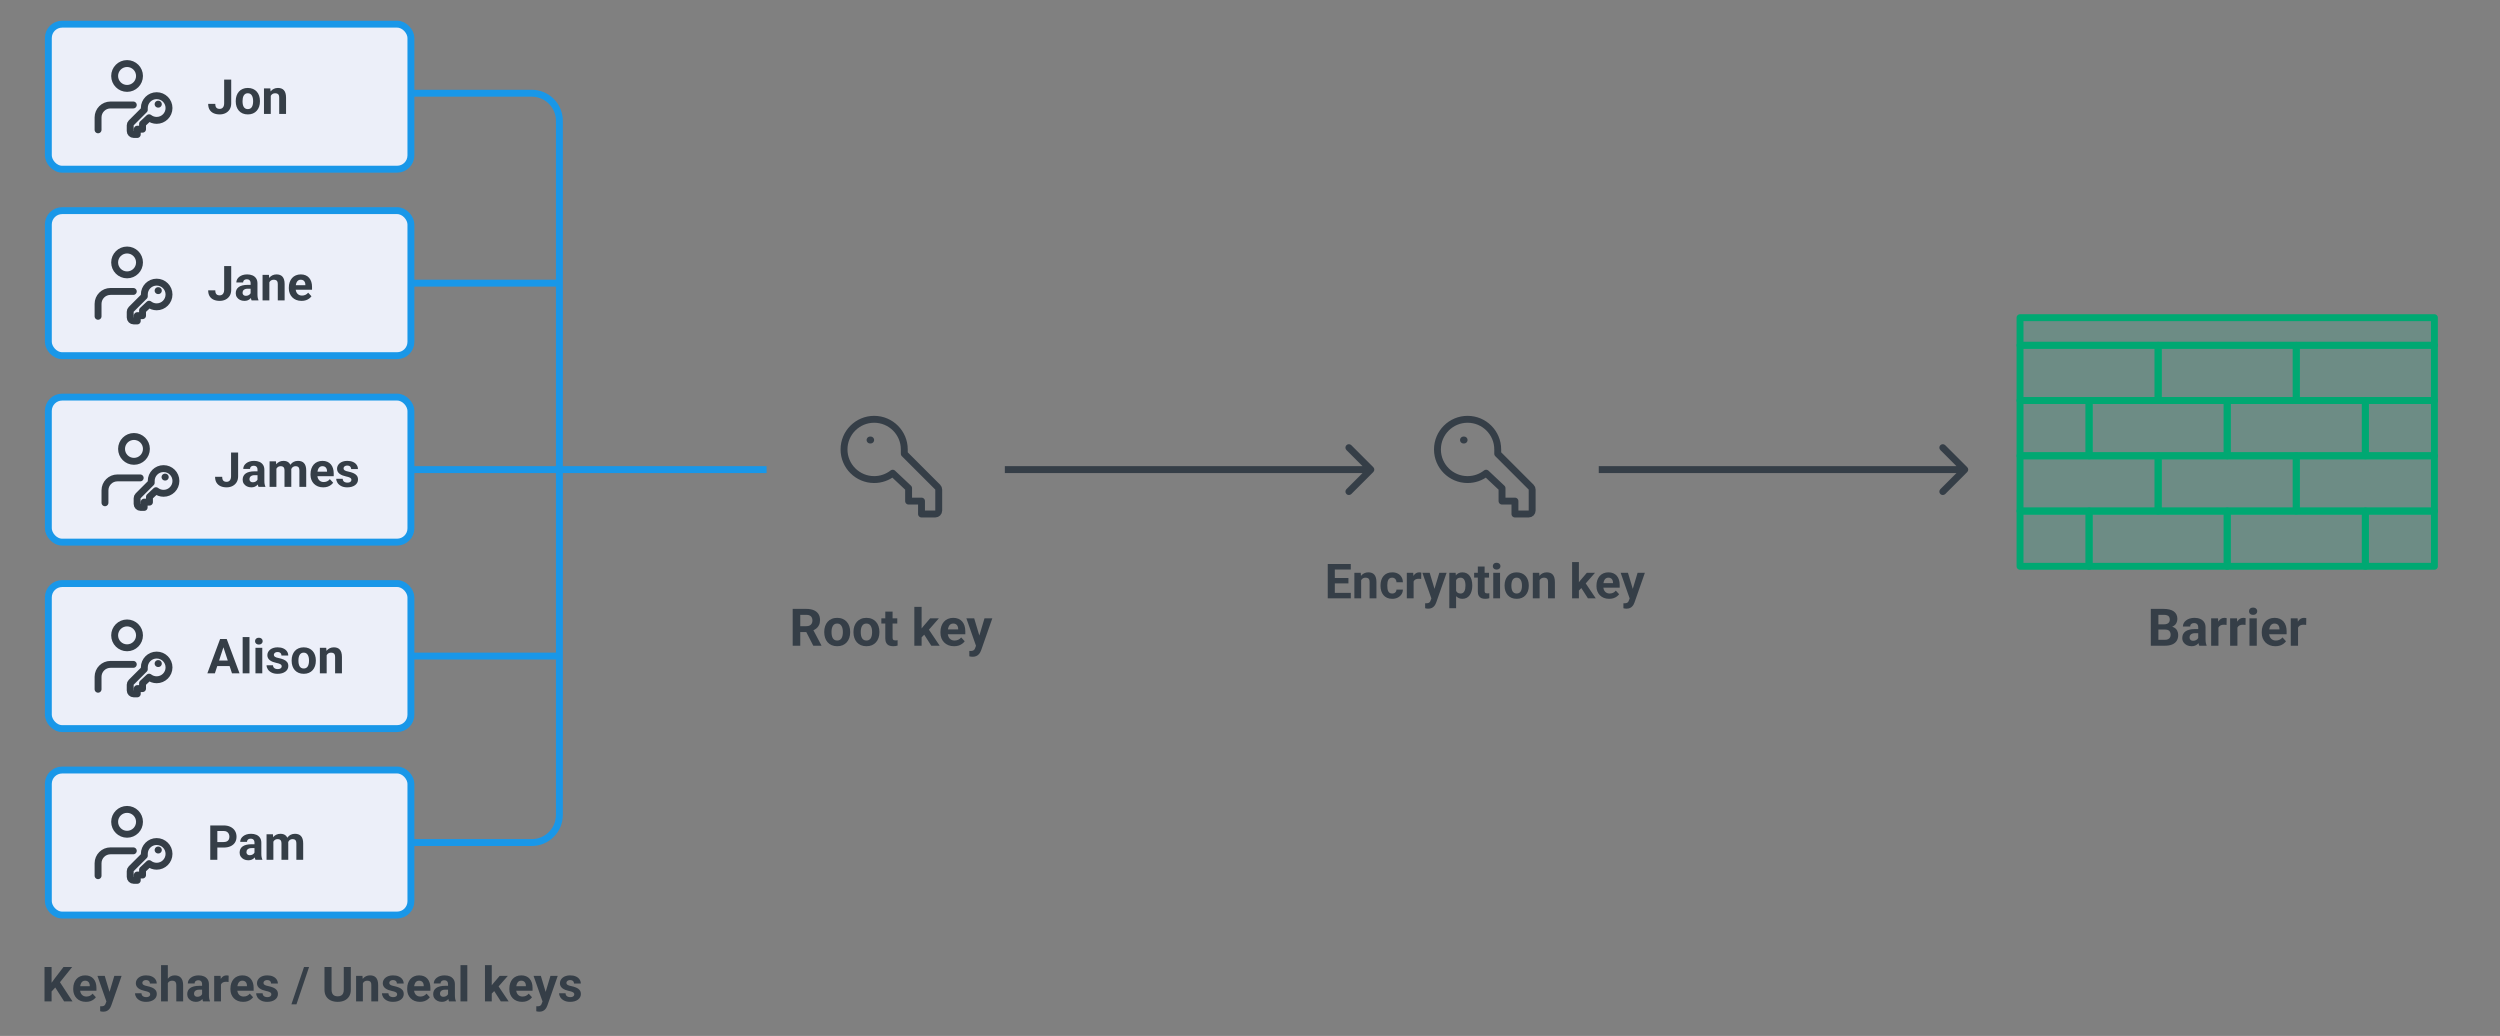 <svg width="724" height="300" viewBox="0 0 724 300" fill="none" xmlns="http://www.w3.org/2000/svg">
<rect x="0" y="0" width="724" height="300" fill="#808080" stroke="none"/>
<path d="M423.827 127.43H424M433.74 131.404L443.421 141.085C443.609 141.272 443.714 141.527 443.714 141.792V147.858C443.714 148.411 443.267 148.858 442.714 148.858H438.727V145.118H434.987V141.378L430.38 137.039C428.9 138.195 427.037 138.884 425.013 138.884C420.193 138.884 416.286 134.977 416.286 130.157C416.286 125.337 420.193 121.43 425.013 121.43C429.833 121.43 433.74 125.337 433.74 130.157V131.404Z" stroke="#353E47" stroke-width="2" stroke-linecap="round" stroke-linejoin="round"/>
<path d="M391.192 171.686V173.285H385.895V171.686H391.192ZM386.564 163.332V173.285H384.514V163.332H386.564ZM390.502 167.386V168.944H385.895V167.386H390.502ZM391.186 163.332V164.938H385.895V163.332H391.186ZM394.193 167.468V173.285H392.225V165.889H394.07L394.193 167.468ZM393.906 169.327H393.373C393.373 168.78 393.444 168.288 393.585 167.851C393.726 167.409 393.924 167.033 394.18 166.723C394.435 166.408 394.738 166.169 395.089 166.005C395.444 165.836 395.841 165.752 396.278 165.752C396.625 165.752 396.941 165.802 397.229 165.902C397.516 166.003 397.762 166.162 397.967 166.381C398.176 166.6 398.336 166.889 398.445 167.249C398.559 167.609 398.616 168.049 398.616 168.568V173.285H396.634V168.562C396.634 168.233 396.588 167.978 396.497 167.796C396.406 167.614 396.271 167.486 396.094 167.413C395.921 167.336 395.706 167.297 395.451 167.297C395.187 167.297 394.957 167.349 394.761 167.454C394.569 167.559 394.41 167.705 394.282 167.892C394.159 168.074 394.066 168.288 394.002 168.534C393.938 168.78 393.906 169.045 393.906 169.327ZM403.169 171.884C403.41 171.884 403.625 171.838 403.812 171.747C403.998 171.651 404.144 171.519 404.249 171.351C404.358 171.177 404.415 170.975 404.42 170.742H406.272C406.268 171.262 406.129 171.724 405.855 172.13C405.582 172.531 405.215 172.848 404.755 173.08C404.295 173.308 403.78 173.422 403.21 173.422C402.636 173.422 402.134 173.326 401.706 173.135C401.282 172.943 400.929 172.679 400.646 172.342C400.364 172 400.152 171.604 400.011 171.152C399.869 170.697 399.799 170.209 399.799 169.689V169.491C399.799 168.967 399.869 168.479 400.011 168.028C400.152 167.573 400.364 167.176 400.646 166.839C400.929 166.497 401.282 166.23 401.706 166.039C402.13 165.848 402.627 165.752 403.196 165.752C403.802 165.752 404.333 165.868 404.789 166.101C405.249 166.333 405.609 166.666 405.869 167.099C406.133 167.527 406.268 168.035 406.272 168.623H404.42C404.415 168.377 404.363 168.154 404.263 167.953C404.167 167.753 404.026 167.593 403.839 167.475C403.657 167.352 403.431 167.29 403.162 167.29C402.875 167.29 402.64 167.352 402.458 167.475C402.276 167.593 402.134 167.757 402.034 167.967C401.934 168.172 401.863 168.407 401.822 168.671C401.786 168.931 401.768 169.204 401.768 169.491V169.689C401.768 169.977 401.786 170.252 401.822 170.517C401.859 170.781 401.927 171.016 402.027 171.221C402.132 171.426 402.276 171.588 402.458 171.706C402.64 171.825 402.877 171.884 403.169 171.884ZM409.383 167.502V173.285H407.414V165.889H409.267L409.383 167.502ZM411.611 165.841L411.577 167.666C411.481 167.652 411.365 167.641 411.229 167.632C411.096 167.618 410.976 167.611 410.866 167.611C410.588 167.611 410.347 167.648 410.142 167.721C409.941 167.789 409.772 167.892 409.636 168.028C409.504 168.165 409.403 168.331 409.335 168.527C409.271 168.723 409.235 168.947 409.226 169.197L408.829 169.074C408.829 168.596 408.877 168.156 408.973 167.755C409.068 167.349 409.207 166.996 409.39 166.695C409.576 166.395 409.804 166.162 410.073 165.998C410.342 165.834 410.65 165.752 410.996 165.752C411.105 165.752 411.217 165.761 411.331 165.779C411.445 165.793 411.538 165.813 411.611 165.841ZM414.858 172.451L416.82 165.889H418.933L415.959 174.399C415.895 174.586 415.809 174.787 415.699 175.001C415.594 175.215 415.451 175.418 415.269 175.609C415.091 175.805 414.865 175.965 414.592 176.088C414.323 176.211 413.993 176.272 413.601 176.272C413.414 176.272 413.261 176.261 413.143 176.238C413.024 176.215 412.883 176.184 412.719 176.143V174.7C412.769 174.7 412.821 174.7 412.876 174.7C412.931 174.705 412.983 174.707 413.033 174.707C413.293 174.707 413.505 174.677 413.669 174.618C413.833 174.559 413.965 174.468 414.065 174.345C414.166 174.226 414.245 174.071 414.305 173.88L414.858 172.451ZM414.038 165.889L415.645 171.248L415.925 173.333L414.585 173.477L411.926 165.889H414.038ZM421.688 167.311V176.129H419.719V165.889H421.544L421.688 167.311ZM426.37 169.505V169.648C426.37 170.186 426.306 170.685 426.179 171.146C426.056 171.606 425.873 172.007 425.632 172.349C425.39 172.686 425.09 172.95 424.729 173.142C424.374 173.328 423.964 173.422 423.499 173.422C423.048 173.422 422.656 173.331 422.323 173.148C421.991 172.966 421.71 172.711 421.482 172.383C421.259 172.05 421.079 171.665 420.942 171.228C420.806 170.79 420.701 170.321 420.628 169.819V169.443C420.701 168.906 420.806 168.413 420.942 167.967C421.079 167.516 421.259 167.126 421.482 166.798C421.71 166.465 421.988 166.208 422.316 166.025C422.649 165.843 423.039 165.752 423.485 165.752C423.955 165.752 424.367 165.841 424.723 166.019C425.083 166.196 425.383 166.451 425.625 166.784C425.871 167.117 426.056 167.513 426.179 167.974C426.306 168.434 426.37 168.944 426.37 169.505ZM424.395 169.648V169.505C424.395 169.19 424.367 168.901 424.312 168.637C424.262 168.368 424.18 168.133 424.066 167.933C423.957 167.732 423.811 167.577 423.629 167.468C423.451 167.354 423.235 167.297 422.979 167.297C422.711 167.297 422.48 167.34 422.289 167.427C422.102 167.513 421.95 167.639 421.831 167.803C421.713 167.967 421.624 168.163 421.564 168.391C421.505 168.618 421.469 168.876 421.455 169.163V170.113C421.478 170.451 421.542 170.754 421.646 171.022C421.751 171.287 421.913 171.496 422.132 171.651C422.351 171.806 422.638 171.884 422.993 171.884C423.253 171.884 423.472 171.827 423.649 171.713C423.827 171.594 423.971 171.433 424.08 171.228C424.194 171.022 424.274 170.785 424.319 170.517C424.369 170.248 424.395 169.958 424.395 169.648ZM431.217 165.889V167.283H426.91V165.889H431.217ZM427.977 164.063H429.945V171.057C429.945 171.271 429.973 171.435 430.027 171.549C430.087 171.663 430.173 171.743 430.287 171.788C430.401 171.829 430.545 171.85 430.718 171.85C430.841 171.85 430.95 171.845 431.046 171.836C431.146 171.822 431.23 171.809 431.299 171.795L431.306 173.244C431.137 173.299 430.955 173.342 430.759 173.374C430.563 173.406 430.346 173.422 430.109 173.422C429.676 173.422 429.298 173.351 428.975 173.21C428.656 173.064 428.41 172.832 428.236 172.513C428.063 172.194 427.977 171.774 427.977 171.255V164.063ZM434.416 165.889V173.285H432.44V165.889H434.416ZM432.317 163.961C432.317 163.674 432.418 163.437 432.618 163.25C432.819 163.063 433.088 162.97 433.425 162.97C433.757 162.97 434.024 163.063 434.225 163.25C434.43 163.437 434.532 163.674 434.532 163.961C434.532 164.248 434.43 164.485 434.225 164.672C434.024 164.859 433.757 164.952 433.425 164.952C433.088 164.952 432.819 164.859 432.618 164.672C432.418 164.485 432.317 164.248 432.317 163.961ZM435.729 169.662V169.519C435.729 168.976 435.806 168.477 435.961 168.021C436.116 167.561 436.341 167.162 436.638 166.825C436.934 166.488 437.299 166.226 437.731 166.039C438.164 165.848 438.661 165.752 439.222 165.752C439.782 165.752 440.281 165.848 440.719 166.039C441.156 166.226 441.523 166.488 441.819 166.825C442.12 167.162 442.348 167.561 442.503 168.021C442.658 168.477 442.735 168.976 442.735 169.519V169.662C442.735 170.2 442.658 170.699 442.503 171.159C442.348 171.615 442.12 172.014 441.819 172.355C441.523 172.693 441.159 172.955 440.726 173.142C440.293 173.328 439.796 173.422 439.235 173.422C438.675 173.422 438.176 173.328 437.738 173.142C437.305 172.955 436.938 172.693 436.638 172.355C436.341 172.014 436.116 171.615 435.961 171.159C435.806 170.699 435.729 170.2 435.729 169.662ZM437.697 169.519V169.662C437.697 169.972 437.725 170.261 437.779 170.53C437.834 170.799 437.921 171.036 438.039 171.241C438.162 171.442 438.322 171.599 438.518 171.713C438.714 171.827 438.953 171.884 439.235 171.884C439.509 171.884 439.743 171.827 439.939 171.713C440.135 171.599 440.293 171.442 440.411 171.241C440.53 171.036 440.616 170.799 440.671 170.53C440.73 170.261 440.76 169.972 440.76 169.662V169.519C440.76 169.218 440.73 168.935 440.671 168.671C440.616 168.402 440.527 168.165 440.404 167.96C440.286 167.75 440.129 167.586 439.933 167.468C439.737 167.349 439.5 167.29 439.222 167.29C438.944 167.29 438.707 167.349 438.511 167.468C438.319 167.586 438.162 167.75 438.039 167.96C437.921 168.165 437.834 168.402 437.779 168.671C437.725 168.935 437.697 169.218 437.697 169.519ZM445.873 167.468V173.285H443.904V165.889H445.75L445.873 167.468ZM445.586 169.327H445.053C445.053 168.78 445.123 168.288 445.265 167.851C445.406 167.409 445.604 167.033 445.859 166.723C446.115 166.408 446.418 166.169 446.769 166.005C447.124 165.836 447.521 165.752 447.958 165.752C448.304 165.752 448.621 165.802 448.908 165.902C449.195 166.003 449.441 166.162 449.646 166.381C449.856 166.6 450.016 166.889 450.125 167.249C450.239 167.609 450.296 168.049 450.296 168.568V173.285H448.313V168.562C448.313 168.233 448.268 167.978 448.177 167.796C448.086 167.614 447.951 167.486 447.773 167.413C447.6 167.336 447.386 167.297 447.131 167.297C446.867 167.297 446.636 167.349 446.44 167.454C446.249 167.559 446.09 167.705 445.962 167.892C445.839 168.074 445.745 168.288 445.682 168.534C445.618 168.78 445.586 169.045 445.586 169.327ZM457.248 162.778V173.285H455.279V162.778H457.248ZM461.91 165.889L458.697 169.553L456.975 171.296L456.257 169.874L457.624 168.138L459.545 165.889H461.91ZM459.866 173.285L457.679 169.867L459.039 168.678L462.136 173.285H459.866ZM466.025 173.422C465.451 173.422 464.936 173.331 464.48 173.148C464.025 172.962 463.637 172.704 463.318 172.376C463.004 172.048 462.762 171.667 462.594 171.234C462.425 170.797 462.341 170.332 462.341 169.84V169.566C462.341 169.006 462.421 168.493 462.58 168.028C462.74 167.563 462.967 167.16 463.264 166.818C463.564 166.477 463.929 166.215 464.357 166.032C464.786 165.845 465.269 165.752 465.807 165.752C466.331 165.752 466.796 165.839 467.201 166.012C467.607 166.185 467.946 166.431 468.22 166.75C468.498 167.069 468.707 167.452 468.849 167.898C468.99 168.34 469.061 168.833 469.061 169.375V170.195H463.182V168.883H467.126V168.732C467.126 168.459 467.076 168.215 466.976 168.001C466.88 167.782 466.734 167.609 466.538 167.481C466.342 167.354 466.091 167.29 465.786 167.29C465.526 167.29 465.303 167.347 465.116 167.461C464.929 167.575 464.777 167.734 464.658 167.939C464.544 168.145 464.458 168.386 464.398 168.664C464.344 168.938 464.316 169.238 464.316 169.566V169.84C464.316 170.136 464.357 170.41 464.439 170.66C464.526 170.911 464.647 171.127 464.802 171.31C464.961 171.492 465.153 171.633 465.376 171.733C465.604 171.834 465.861 171.884 466.148 171.884C466.504 171.884 466.834 171.815 467.14 171.679C467.45 171.537 467.716 171.326 467.939 171.043L468.896 172.082C468.742 172.305 468.53 172.52 468.261 172.725C467.996 172.93 467.677 173.098 467.304 173.23C466.93 173.358 466.504 173.422 466.025 173.422ZM472.28 172.451L474.242 165.889H476.354L473.381 174.399C473.317 174.586 473.23 174.787 473.121 175.001C473.016 175.215 472.873 175.418 472.69 175.609C472.513 175.805 472.287 175.965 472.014 176.088C471.745 176.211 471.414 176.272 471.022 176.272C470.836 176.272 470.683 176.261 470.564 176.238C470.446 176.215 470.305 176.184 470.141 176.143V174.7C470.191 174.7 470.243 174.7 470.298 174.7C470.353 174.705 470.405 174.707 470.455 174.707C470.715 174.707 470.927 174.677 471.091 174.618C471.255 174.559 471.387 174.468 471.487 174.345C471.588 174.226 471.667 174.071 471.727 173.88L472.28 172.451ZM471.46 165.889L473.066 171.248L473.347 173.333L472.007 173.477L469.348 165.889H471.46Z" fill="#353E47"/>
<path d="M397.707 135.293C398.098 135.683 398.098 136.317 397.707 136.707L391.343 143.071C390.953 143.462 390.319 143.462 389.929 143.071C389.538 142.681 389.538 142.047 389.929 141.657L395.586 136L389.929 130.343C389.538 129.953 389.538 129.319 389.929 128.929C390.319 128.538 390.953 128.538 391.343 128.929L397.707 135.293ZM291 136L291 135L397 135L397 136L397 137L291 137L291 136Z" fill="#353E47"/>
<path d="M569.707 135.293C570.098 135.683 570.098 136.317 569.707 136.707L563.343 143.071C562.953 143.462 562.319 143.462 561.929 143.071C561.538 142.681 561.538 142.047 561.929 141.657L567.586 136L561.929 130.343C561.538 129.953 561.538 129.319 561.929 128.929C562.319 128.538 562.953 128.538 563.343 128.929L569.707 135.293ZM463 136L463 135L569 135L569 136L569 137L463 137L463 136Z" fill="#353E47"/>
<path d="M251.97 127.43H252.143M261.883 131.404L271.564 141.085C271.752 141.272 271.857 141.527 271.857 141.792V147.858C271.857 148.411 271.409 148.858 270.857 148.858H266.87V145.118H263.13V141.378L258.523 137.039C257.043 138.195 255.18 138.884 253.156 138.884C248.336 138.884 244.429 134.977 244.429 130.157C244.429 125.337 248.336 121.43 253.156 121.43C257.976 121.43 261.883 125.337 261.883 130.157V131.404Z" stroke="#353E47" stroke-width="2" stroke-linecap="round" stroke-linejoin="round"/>
<path d="M229.56 176.336H233.537C234.353 176.336 235.053 176.458 235.639 176.702C236.23 176.946 236.684 177.308 237.001 177.786C237.319 178.265 237.478 178.853 237.478 179.551C237.478 180.123 237.38 180.613 237.185 181.023C236.994 181.429 236.723 181.768 236.372 182.042C236.025 182.31 235.617 182.525 235.148 182.686L234.453 183.052H230.996L230.981 181.338H233.552C233.937 181.338 234.257 181.27 234.511 181.133C234.765 180.997 234.956 180.806 235.082 180.562C235.214 180.318 235.28 180.035 235.28 179.712C235.28 179.371 235.217 179.075 235.09 178.826C234.963 178.577 234.77 178.387 234.511 178.255C234.252 178.123 233.928 178.057 233.537 178.057H231.757V187H229.56V176.336ZM235.522 187L233.09 182.247L235.412 182.232L237.873 186.897V187H235.522ZM238.701 183.118V182.964C238.701 182.383 238.784 181.849 238.95 181.36C239.116 180.867 239.357 180.44 239.675 180.079C239.992 179.717 240.383 179.437 240.847 179.236C241.311 179.031 241.843 178.929 242.443 178.929C243.044 178.929 243.579 179.031 244.047 179.236C244.516 179.437 244.909 179.717 245.227 180.079C245.549 180.44 245.793 180.867 245.959 181.36C246.125 181.849 246.208 182.383 246.208 182.964V183.118C246.208 183.694 246.125 184.229 245.959 184.722C245.793 185.21 245.549 185.638 245.227 186.004C244.909 186.365 244.519 186.646 244.055 186.846C243.591 187.046 243.059 187.146 242.458 187.146C241.857 187.146 241.323 187.046 240.854 186.846C240.39 186.646 239.997 186.365 239.675 186.004C239.357 185.638 239.116 185.21 238.95 184.722C238.784 184.229 238.701 183.694 238.701 183.118ZM240.81 182.964V183.118C240.81 183.45 240.839 183.76 240.898 184.048C240.957 184.336 241.049 184.59 241.176 184.81C241.308 185.025 241.479 185.193 241.689 185.315C241.899 185.438 242.155 185.499 242.458 185.499C242.751 185.499 243.002 185.438 243.212 185.315C243.422 185.193 243.591 185.025 243.718 184.81C243.845 184.59 243.937 184.336 243.996 184.048C244.06 183.76 244.091 183.45 244.091 183.118V182.964C244.091 182.642 244.06 182.339 243.996 182.056C243.937 181.768 243.842 181.514 243.71 181.294C243.583 181.07 243.415 180.894 243.205 180.767C242.995 180.64 242.741 180.577 242.443 180.577C242.145 180.577 241.892 180.64 241.682 180.767C241.477 180.894 241.308 181.07 241.176 181.294C241.049 181.514 240.957 181.768 240.898 182.056C240.839 182.339 240.81 182.642 240.81 182.964ZM247.167 183.118V182.964C247.167 182.383 247.25 181.849 247.416 181.36C247.582 180.867 247.824 180.44 248.142 180.079C248.459 179.717 248.85 179.437 249.313 179.236C249.777 179.031 250.31 178.929 250.91 178.929C251.511 178.929 252.045 179.031 252.514 179.236C252.983 179.437 253.376 179.717 253.693 180.079C254.016 180.44 254.26 180.867 254.426 181.36C254.592 181.849 254.675 182.383 254.675 182.964V183.118C254.675 183.694 254.592 184.229 254.426 184.722C254.26 185.21 254.016 185.638 253.693 186.004C253.376 186.365 252.985 186.646 252.521 186.846C252.058 187.046 251.525 187.146 250.925 187.146C250.324 187.146 249.79 187.046 249.321 186.846C248.857 186.646 248.464 186.365 248.142 186.004C247.824 185.638 247.582 185.21 247.416 184.722C247.25 184.229 247.167 183.694 247.167 183.118ZM249.277 182.964V183.118C249.277 183.45 249.306 183.76 249.365 184.048C249.423 184.336 249.516 184.59 249.643 184.81C249.775 185.025 249.946 185.193 250.156 185.315C250.366 185.438 250.622 185.499 250.925 185.499C251.218 185.499 251.469 185.438 251.679 185.315C251.889 185.193 252.058 185.025 252.185 184.81C252.311 184.59 252.404 184.336 252.463 184.048C252.526 183.76 252.558 183.45 252.558 183.118V182.964C252.558 182.642 252.526 182.339 252.463 182.056C252.404 181.768 252.309 181.514 252.177 181.294C252.05 181.07 251.882 180.894 251.672 180.767C251.462 180.64 251.208 180.577 250.91 180.577C250.612 180.577 250.358 180.64 250.148 180.767C249.943 180.894 249.775 181.07 249.643 181.294C249.516 181.514 249.423 181.768 249.365 182.056C249.306 182.339 249.277 182.642 249.277 182.964ZM259.853 179.075V180.569H255.239V179.075H259.853ZM256.381 177.12H258.491V184.612C258.491 184.842 258.52 185.018 258.579 185.14C258.642 185.262 258.735 185.347 258.857 185.396C258.979 185.44 259.133 185.462 259.318 185.462C259.45 185.462 259.567 185.457 259.67 185.447C259.777 185.433 259.868 185.418 259.941 185.403L259.948 186.956C259.768 187.015 259.572 187.061 259.362 187.095C259.152 187.129 258.92 187.146 258.666 187.146C258.203 187.146 257.797 187.071 257.451 186.919C257.109 186.763 256.845 186.514 256.66 186.172C256.474 185.831 256.381 185.381 256.381 184.825V177.12ZM266.899 175.743V187H264.79V175.743H266.899ZM271.894 179.075L268.452 183.001L266.606 184.869L265.837 183.345L267.302 181.485L269.36 179.075H271.894ZM269.704 187L267.36 183.338L268.818 182.063L272.136 187H269.704ZM276.303 187.146C275.688 187.146 275.136 187.049 274.648 186.854C274.16 186.653 273.745 186.377 273.403 186.026C273.066 185.674 272.807 185.267 272.626 184.803C272.446 184.334 272.355 183.836 272.355 183.309V183.016C272.355 182.415 272.441 181.866 272.612 181.368C272.783 180.87 273.027 180.438 273.344 180.071C273.666 179.705 274.057 179.424 274.516 179.229C274.975 179.029 275.493 178.929 276.069 178.929C276.63 178.929 277.128 179.021 277.563 179.207C277.998 179.393 278.361 179.656 278.654 179.998C278.952 180.34 279.177 180.75 279.328 181.229C279.479 181.702 279.555 182.229 279.555 182.811V183.689H273.256V182.283H277.482V182.122C277.482 181.829 277.429 181.568 277.321 181.338C277.219 181.104 277.062 180.918 276.853 180.782C276.643 180.645 276.374 180.577 276.047 180.577C275.769 180.577 275.529 180.638 275.329 180.76C275.129 180.882 274.965 181.053 274.838 181.272C274.716 181.492 274.623 181.751 274.56 182.049C274.501 182.342 274.472 182.664 274.472 183.016V183.309C274.472 183.626 274.516 183.919 274.604 184.188C274.697 184.456 274.826 184.688 274.992 184.883C275.163 185.079 275.368 185.23 275.607 185.337C275.852 185.445 276.127 185.499 276.435 185.499C276.816 185.499 277.17 185.425 277.497 185.279C277.829 185.127 278.115 184.9 278.354 184.598L279.379 185.711C279.213 185.95 278.986 186.18 278.698 186.399C278.415 186.619 278.073 186.8 277.673 186.941C277.272 187.078 276.816 187.146 276.303 187.146ZM283.005 186.106L285.107 179.075H287.37L284.184 188.194C284.116 188.394 284.023 188.609 283.906 188.838C283.793 189.068 283.64 189.285 283.444 189.49C283.254 189.7 283.012 189.871 282.719 190.003C282.431 190.135 282.077 190.201 281.657 190.201C281.457 190.201 281.293 190.188 281.166 190.164C281.04 190.14 280.888 190.105 280.712 190.062V188.516C280.766 188.516 280.822 188.516 280.881 188.516C280.939 188.521 280.996 188.523 281.049 188.523C281.328 188.523 281.555 188.492 281.73 188.428C281.906 188.365 282.048 188.267 282.155 188.135C282.263 188.008 282.348 187.842 282.412 187.637L283.005 186.106ZM282.126 179.075L283.847 184.817L284.147 187.051L282.712 187.205L279.863 179.075H282.126Z" fill="#353E47"/>
<rect x="585" y="92" width="120" height="8" fill="#00D2A0" fill-opacity="0.15" stroke="#00A872" stroke-width="2" stroke-linejoin="round"/>
<rect x="585" y="100" width="40" height="16" fill="#00D2A0" fill-opacity="0.15" stroke="#00A872" stroke-width="2" stroke-linejoin="round"/>
<rect x="625" y="100" width="40" height="16" fill="#00D2A0" fill-opacity="0.15" stroke="#00A872" stroke-width="2" stroke-linejoin="round"/>
<rect x="665" y="100" width="40" height="16" fill="#00D2A0" fill-opacity="0.15" stroke="#00A872" stroke-width="2" stroke-linejoin="round"/>
<rect x="585" y="116" width="20" height="16" fill="#00D2A0" fill-opacity="0.15" stroke="#00A872" stroke-width="2" stroke-linejoin="round"/>
<rect x="605" y="116" width="40" height="16" fill="#00D2A0" fill-opacity="0.15" stroke="#00A872" stroke-width="2" stroke-linejoin="round"/>
<rect x="645" y="116" width="40" height="16" fill="#00D2A0" fill-opacity="0.15" stroke="#00A872" stroke-width="2" stroke-linejoin="round"/>
<rect x="685" y="116" width="20" height="16" fill="#00D2A0" fill-opacity="0.15" stroke="#00A872" stroke-width="2" stroke-linejoin="round"/>
<rect x="585" y="132" width="40" height="16" fill="#00D2A0" fill-opacity="0.15" stroke="#00A872" stroke-width="2" stroke-linejoin="round"/>
<rect x="625" y="132" width="40" height="16" fill="#00D2A0" fill-opacity="0.15" stroke="#00A872" stroke-width="2" stroke-linejoin="round"/>
<rect x="665" y="132" width="40" height="16" fill="#00D2A0" fill-opacity="0.15" stroke="#00A872" stroke-width="2" stroke-linejoin="round"/>
<rect x="585" y="148" width="20" height="16" fill="#00D2A0" fill-opacity="0.15" stroke="#00A872" stroke-width="2" stroke-linejoin="round"/>
<rect x="605" y="148" width="40" height="16" fill="#00D2A0" fill-opacity="0.15" stroke="#00A872" stroke-width="2" stroke-linejoin="round"/>
<rect x="645" y="148" width="40" height="16" fill="#00D2A0" fill-opacity="0.15" stroke="#00A872" stroke-width="2" stroke-linejoin="round"/>
<rect x="685" y="148" width="20" height="16" fill="#00D2A0" fill-opacity="0.15" stroke="#00A872" stroke-width="2" stroke-linejoin="round"/>
<path d="M627.048 182.32H624.309L624.294 180.811H626.594C627 180.811 627.332 180.76 627.59 180.657C627.849 180.55 628.042 180.396 628.169 180.196C628.301 179.991 628.367 179.742 628.367 179.449C628.367 179.117 628.303 178.848 628.176 178.643C628.054 178.438 627.861 178.289 627.598 178.196C627.339 178.104 627.004 178.057 626.594 178.057H625.071V187H622.874V176.336H626.594C627.214 176.336 627.769 176.395 628.257 176.512C628.75 176.629 629.167 176.807 629.509 177.046C629.851 177.286 630.112 177.588 630.293 177.955C630.474 178.316 630.564 178.746 630.564 179.244C630.564 179.683 630.464 180.088 630.264 180.459C630.068 180.831 629.758 181.133 629.333 181.368C628.914 181.602 628.364 181.731 627.686 181.756L627.048 182.32ZM626.953 187H623.708L624.565 185.286H626.953C627.339 185.286 627.654 185.225 627.898 185.103C628.142 184.976 628.323 184.805 628.44 184.59C628.557 184.375 628.616 184.129 628.616 183.851C628.616 183.538 628.562 183.267 628.455 183.038C628.352 182.808 628.186 182.632 627.957 182.51C627.727 182.383 627.424 182.32 627.048 182.32H624.932L624.946 180.811H627.583L628.088 181.404C628.738 181.395 629.26 181.509 629.656 181.749C630.056 181.983 630.347 182.288 630.527 182.664C630.713 183.04 630.806 183.443 630.806 183.873C630.806 184.556 630.657 185.132 630.359 185.601C630.061 186.065 629.624 186.414 629.048 186.648C628.477 186.883 627.778 187 626.953 187ZM636.599 185.213V181.683C636.599 181.429 636.558 181.211 636.475 181.031C636.392 180.845 636.262 180.701 636.086 180.599C635.916 180.496 635.693 180.445 635.42 180.445C635.186 180.445 634.983 180.486 634.812 180.569C634.641 180.647 634.509 180.762 634.417 180.914C634.324 181.06 634.277 181.233 634.277 181.434H632.168C632.168 181.097 632.246 180.777 632.402 180.474C632.559 180.171 632.786 179.905 633.083 179.676C633.381 179.441 633.735 179.258 634.146 179.126C634.561 178.995 635.024 178.929 635.537 178.929C636.152 178.929 636.699 179.031 637.178 179.236C637.656 179.441 638.032 179.749 638.306 180.159C638.584 180.569 638.723 181.082 638.723 181.697V185.088C638.723 185.523 638.75 185.879 638.804 186.158C638.857 186.431 638.936 186.67 639.038 186.875V187H636.907C636.804 186.785 636.726 186.517 636.672 186.194C636.624 185.867 636.599 185.54 636.599 185.213ZM636.877 182.173L636.892 183.367H635.713C635.435 183.367 635.193 183.399 634.988 183.462C634.783 183.526 634.614 183.616 634.482 183.733C634.351 183.846 634.253 183.978 634.189 184.129C634.131 184.28 634.102 184.446 634.102 184.627C634.102 184.808 634.143 184.971 634.226 185.118C634.309 185.259 634.429 185.372 634.585 185.455C634.741 185.533 634.924 185.572 635.134 185.572C635.452 185.572 635.728 185.508 635.962 185.381C636.196 185.254 636.377 185.098 636.504 184.913C636.636 184.727 636.704 184.551 636.709 184.385L637.266 185.279C637.188 185.479 637.08 185.687 636.943 185.901C636.812 186.116 636.643 186.319 636.438 186.509C636.233 186.695 635.986 186.849 635.698 186.971C635.41 187.088 635.068 187.146 634.673 187.146C634.17 187.146 633.713 187.046 633.303 186.846C632.898 186.641 632.576 186.36 632.336 186.004C632.102 185.643 631.985 185.232 631.985 184.773C631.985 184.358 632.063 183.99 632.219 183.667C632.375 183.345 632.605 183.074 632.908 182.854C633.215 182.63 633.599 182.461 634.058 182.349C634.517 182.232 635.049 182.173 635.654 182.173H636.877ZM642.458 180.804V187H640.349V179.075H642.334L642.458 180.804ZM644.846 179.024L644.81 180.979C644.707 180.965 644.583 180.953 644.436 180.943C644.294 180.928 644.165 180.921 644.048 180.921C643.75 180.921 643.491 180.96 643.271 181.038C643.057 181.111 642.876 181.221 642.729 181.368C642.588 181.514 642.48 181.692 642.407 181.902C642.339 182.112 642.3 182.352 642.29 182.62L641.865 182.488C641.865 181.976 641.917 181.504 642.019 181.075C642.122 180.64 642.271 180.262 642.466 179.939C642.666 179.617 642.91 179.368 643.198 179.192C643.486 179.017 643.816 178.929 644.187 178.929C644.304 178.929 644.424 178.938 644.546 178.958C644.668 178.973 644.768 178.995 644.846 179.024ZM647.952 180.804V187H645.842V179.075H647.827L647.952 180.804ZM650.339 179.024L650.303 180.979C650.2 180.965 650.076 180.953 649.929 180.943C649.788 180.928 649.658 180.921 649.541 180.921C649.243 180.921 648.984 180.96 648.765 181.038C648.55 181.111 648.369 181.221 648.223 181.368C648.081 181.514 647.974 181.692 647.9 181.902C647.832 182.112 647.793 182.352 647.783 182.62L647.358 182.488C647.358 181.976 647.41 181.504 647.512 181.075C647.615 180.64 647.764 180.262 647.959 179.939C648.159 179.617 648.403 179.368 648.691 179.192C648.979 179.017 649.309 178.929 649.68 178.929C649.797 178.929 649.917 178.938 650.039 178.958C650.161 178.973 650.261 178.995 650.339 179.024ZM653.562 179.075V187H651.445V179.075H653.562ZM651.313 177.01C651.313 176.702 651.421 176.448 651.636 176.248C651.851 176.048 652.139 175.948 652.5 175.948C652.856 175.948 653.142 176.048 653.357 176.248C653.577 176.448 653.687 176.702 653.687 177.01C653.687 177.317 653.577 177.571 653.357 177.771C653.142 177.972 652.856 178.072 652.5 178.072C652.139 178.072 651.851 177.972 651.636 177.771C651.421 177.571 651.313 177.317 651.313 177.01ZM658.953 187.146C658.337 187.146 657.786 187.049 657.297 186.854C656.809 186.653 656.394 186.377 656.052 186.026C655.715 185.674 655.457 185.267 655.276 184.803C655.095 184.334 655.005 183.836 655.005 183.309V183.016C655.005 182.415 655.09 181.866 655.261 181.368C655.432 180.87 655.676 180.438 655.994 180.071C656.316 179.705 656.707 179.424 657.166 179.229C657.625 179.029 658.142 178.929 658.718 178.929C659.28 178.929 659.778 179.021 660.212 179.207C660.647 179.393 661.011 179.656 661.304 179.998C661.602 180.34 661.826 180.75 661.978 181.229C662.129 181.702 662.205 182.229 662.205 182.811V183.689H655.906V182.283H660.132V182.122C660.132 181.829 660.078 181.568 659.971 181.338C659.868 181.104 659.712 180.918 659.502 180.782C659.292 180.645 659.023 180.577 658.696 180.577C658.418 180.577 658.179 180.638 657.979 180.76C657.778 180.882 657.615 181.053 657.488 181.272C657.366 181.492 657.273 181.751 657.209 182.049C657.151 182.342 657.122 182.664 657.122 183.016V183.309C657.122 183.626 657.166 183.919 657.253 184.188C657.346 184.456 657.476 184.688 657.642 184.883C657.812 185.079 658.018 185.23 658.257 185.337C658.501 185.445 658.777 185.499 659.084 185.499C659.465 185.499 659.819 185.425 660.146 185.279C660.479 185.127 660.764 184.9 661.003 184.598L662.029 185.711C661.863 185.95 661.636 186.18 661.348 186.399C661.064 186.619 660.723 186.8 660.322 186.941C659.922 187.078 659.465 187.146 658.953 187.146ZM665.515 180.804V187H663.406V179.075H665.391L665.515 180.804ZM667.903 179.024L667.866 180.979C667.764 180.965 667.639 180.953 667.493 180.943C667.351 180.928 667.222 180.921 667.104 180.921C666.807 180.921 666.548 180.96 666.328 181.038C666.113 181.111 665.933 181.221 665.786 181.368C665.645 181.514 665.537 181.692 665.464 181.902C665.396 182.112 665.356 182.352 665.347 182.62L664.922 182.488C664.922 181.976 664.973 181.504 665.076 181.075C665.178 180.64 665.327 180.262 665.522 179.939C665.723 179.617 665.967 179.368 666.255 179.192C666.543 179.017 666.873 178.929 667.244 178.929C667.361 178.929 667.48 178.938 667.603 178.958C667.725 178.973 667.825 178.995 667.903 179.024Z" fill="#353E47"/>
<rect x="14" y="7" width="105" height="42" rx="4" fill="#ECEFF9"/>
<rect x="14" y="7" width="105" height="42" rx="4" stroke="#1997E8" stroke-width="2"/>
<path d="M28.4 37.602L28.4 34.002C28.401 32.014 30.012 30.402 32 30.402H38.6M40.4 22.002C40.4 23.991 38.788 25.602 36.8 25.602C34.812 25.602 33.2 23.991 33.2 22.002C33.2 20.014 34.812 18.402 36.8 18.402C38.788 18.402 40.4 20.014 40.4 22.002Z" stroke="#353E47" stroke-width="2" stroke-linecap="round" stroke-linejoin="round"/>
<path d="M45.856 30.166H45.785M41.794 31.794L38 35.588C37.813 35.776 37.707 36.03 37.707 36.295V37.946C37.707 38.498 38.155 38.946 38.707 38.946H39.751V37.413H41.283V35.881L43.171 34.103C43.778 34.577 44.541 34.859 45.37 34.859C47.345 34.859 48.946 33.258 48.946 31.283C48.946 29.308 47.345 27.707 45.37 27.707C43.395 27.707 41.794 29.308 41.794 31.283V31.794Z" stroke="#353E47" stroke-width="2" stroke-linecap="round" stroke-linejoin="round"/>
<path d="M64.915 29.944V23.047H66.959V29.944C66.959 30.61 66.813 31.182 66.522 31.66C66.23 32.134 65.831 32.499 65.325 32.754C64.824 33.009 64.259 33.137 63.63 33.137C62.978 33.137 62.402 33.027 61.9 32.809C61.399 32.59 61.005 32.255 60.718 31.804C60.431 31.348 60.287 30.771 60.287 30.074H62.345C62.345 30.439 62.395 30.728 62.495 30.942C62.6 31.157 62.748 31.309 62.94 31.4C63.131 31.491 63.361 31.537 63.63 31.537C63.89 31.537 64.115 31.476 64.307 31.352C64.498 31.23 64.646 31.049 64.751 30.812C64.86 30.576 64.915 30.286 64.915 29.944ZM68.272 29.377V29.233C68.272 28.691 68.349 28.192 68.504 27.736C68.659 27.276 68.884 26.877 69.181 26.54C69.477 26.203 69.841 25.941 70.274 25.754C70.707 25.562 71.204 25.467 71.765 25.467C72.325 25.467 72.824 25.562 73.262 25.754C73.699 25.941 74.066 26.203 74.362 26.54C74.663 26.877 74.891 27.276 75.046 27.736C75.201 28.192 75.278 28.691 75.278 29.233V29.377C75.278 29.915 75.201 30.414 75.046 30.874C74.891 31.33 74.663 31.729 74.362 32.07C74.066 32.408 73.701 32.67 73.269 32.856C72.836 33.043 72.339 33.137 71.778 33.137C71.218 33.137 70.719 33.043 70.281 32.856C69.848 32.67 69.481 32.408 69.181 32.07C68.884 31.729 68.659 31.33 68.504 30.874C68.349 30.414 68.272 29.915 68.272 29.377ZM70.24 29.233V29.377C70.24 29.687 70.268 29.976 70.322 30.245C70.377 30.514 70.463 30.751 70.582 30.956C70.705 31.157 70.865 31.314 71.061 31.428C71.257 31.542 71.496 31.599 71.778 31.599C72.052 31.599 72.287 31.542 72.482 31.428C72.678 31.314 72.836 31.157 72.954 30.956C73.073 30.751 73.159 30.514 73.214 30.245C73.273 29.976 73.303 29.687 73.303 29.377V29.233C73.303 28.933 73.273 28.65 73.214 28.386C73.159 28.117 73.07 27.88 72.947 27.675C72.829 27.465 72.671 27.301 72.476 27.183C72.28 27.064 72.043 27.005 71.765 27.005C71.487 27.005 71.25 27.064 71.054 27.183C70.862 27.301 70.705 27.465 70.582 27.675C70.463 27.88 70.377 28.117 70.322 28.386C70.268 28.65 70.24 28.933 70.24 29.233ZM78.416 27.183V33H76.447V25.604H78.293L78.416 27.183ZM78.129 29.042H77.596C77.596 28.495 77.666 28.003 77.808 27.565C77.949 27.123 78.147 26.747 78.402 26.438C78.658 26.123 78.961 25.884 79.311 25.72C79.667 25.551 80.064 25.467 80.501 25.467C80.847 25.467 81.164 25.517 81.451 25.617C81.738 25.717 81.984 25.877 82.189 26.096C82.399 26.314 82.559 26.604 82.668 26.964C82.782 27.324 82.839 27.764 82.839 28.283V33H80.856V28.276C80.856 27.948 80.811 27.693 80.72 27.511C80.629 27.328 80.494 27.201 80.316 27.128C80.143 27.05 79.929 27.012 79.674 27.012C79.409 27.012 79.179 27.064 78.983 27.169C78.792 27.274 78.632 27.42 78.505 27.606C78.382 27.789 78.288 28.003 78.225 28.249C78.161 28.495 78.129 28.759 78.129 29.042Z" fill="#353E47"/>
<rect x="14" y="61" width="105" height="42" rx="4" fill="#ECEFF9"/>
<rect x="14" y="61" width="105" height="42" rx="4" stroke="#1997E8" stroke-width="2"/>
<path d="M28.4 91.602L28.4 88.002C28.401 86.014 30.012 84.402 32 84.402H38.6M40.4 76.002C40.4 77.991 38.788 79.602 36.8 79.602C34.812 79.602 33.2 77.991 33.2 76.002C33.2 74.014 34.812 72.402 36.8 72.402C38.788 72.402 40.4 74.014 40.4 76.002Z" stroke="#353E47" stroke-width="2" stroke-linecap="round" stroke-linejoin="round"/>
<path d="M45.856 84.166H45.785M41.794 85.794L38 89.588C37.813 89.775 37.707 90.03 37.707 90.295V91.946C37.707 92.498 38.155 92.946 38.707 92.946H39.751V91.413H41.283V89.881L43.171 88.103C43.778 88.577 44.541 88.859 45.37 88.859C47.345 88.859 48.946 87.258 48.946 85.283C48.946 83.308 47.345 81.707 45.37 81.707C43.395 81.707 41.794 83.308 41.794 85.283V85.794Z" stroke="#353E47" stroke-width="2" stroke-linecap="round" stroke-linejoin="round"/>
<path d="M64.915 83.944V77.047H66.959V83.944C66.959 84.61 66.813 85.182 66.522 85.66C66.23 86.134 65.831 86.499 65.325 86.754C64.824 87.009 64.259 87.137 63.63 87.137C62.978 87.137 62.402 87.027 61.9 86.809C61.399 86.59 61.005 86.255 60.718 85.804C60.431 85.348 60.287 84.772 60.287 84.074H62.345C62.345 84.439 62.395 84.728 62.495 84.942C62.6 85.157 62.748 85.309 62.94 85.4C63.131 85.492 63.361 85.537 63.63 85.537C63.89 85.537 64.115 85.476 64.307 85.353C64.498 85.23 64.646 85.049 64.751 84.812C64.86 84.576 64.915 84.286 64.915 83.944ZM72.578 85.332V82.037C72.578 81.8 72.539 81.597 72.462 81.429C72.384 81.255 72.264 81.121 72.1 81.025C71.94 80.93 71.733 80.882 71.478 80.882C71.259 80.882 71.07 80.921 70.91 80.998C70.751 81.071 70.628 81.178 70.541 81.319C70.454 81.456 70.411 81.618 70.411 81.805H68.442C68.442 81.49 68.515 81.192 68.661 80.909C68.807 80.627 69.019 80.378 69.297 80.164C69.575 79.945 69.905 79.774 70.288 79.651C70.675 79.528 71.108 79.467 71.587 79.467C72.161 79.467 72.671 79.562 73.118 79.754C73.565 79.945 73.916 80.232 74.171 80.615C74.431 80.998 74.561 81.477 74.561 82.051V85.216C74.561 85.621 74.586 85.954 74.636 86.214C74.686 86.469 74.759 86.692 74.855 86.884V87H72.865C72.769 86.799 72.697 86.549 72.647 86.248C72.601 85.943 72.578 85.637 72.578 85.332ZM72.838 82.495L72.852 83.609H71.751C71.491 83.609 71.266 83.639 71.074 83.698C70.883 83.757 70.726 83.842 70.603 83.951C70.48 84.056 70.388 84.179 70.329 84.32C70.274 84.462 70.247 84.617 70.247 84.785C70.247 84.954 70.286 85.106 70.363 85.243C70.441 85.375 70.552 85.48 70.698 85.558C70.844 85.63 71.015 85.667 71.211 85.667C71.507 85.667 71.765 85.608 71.983 85.489C72.202 85.371 72.371 85.225 72.489 85.052C72.612 84.879 72.676 84.715 72.681 84.56L73.2 85.394C73.127 85.58 73.027 85.774 72.899 85.975C72.776 86.175 72.619 86.364 72.428 86.542C72.236 86.715 72.006 86.859 71.737 86.973C71.468 87.082 71.149 87.137 70.78 87.137C70.311 87.137 69.885 87.043 69.502 86.856C69.124 86.665 68.823 86.403 68.6 86.07C68.381 85.733 68.272 85.35 68.272 84.922C68.272 84.534 68.344 84.19 68.49 83.89C68.636 83.589 68.85 83.336 69.133 83.131C69.42 82.921 69.778 82.764 70.206 82.659C70.634 82.55 71.131 82.495 71.696 82.495H72.838ZM78.006 81.183V87H76.037V79.603H77.883L78.006 81.183ZM77.719 83.042H77.186C77.186 82.495 77.256 82.003 77.397 81.565C77.539 81.123 77.737 80.747 77.992 80.438C78.247 80.123 78.55 79.884 78.901 79.72C79.257 79.551 79.653 79.467 80.091 79.467C80.437 79.467 80.754 79.517 81.041 79.617C81.328 79.717 81.574 79.877 81.779 80.096C81.989 80.314 82.148 80.604 82.258 80.964C82.372 81.324 82.429 81.764 82.429 82.283V87H80.446V82.276C80.446 81.948 80.401 81.693 80.31 81.511C80.218 81.329 80.084 81.201 79.906 81.128C79.733 81.05 79.519 81.012 79.264 81.012C78.999 81.012 78.769 81.064 78.573 81.169C78.382 81.274 78.222 81.42 78.095 81.606C77.972 81.789 77.878 82.003 77.814 82.249C77.751 82.495 77.719 82.759 77.719 83.042ZM87.33 87.137C86.756 87.137 86.241 87.046 85.785 86.863C85.329 86.676 84.942 86.419 84.623 86.091C84.309 85.763 84.067 85.382 83.898 84.949C83.73 84.512 83.645 84.047 83.645 83.555V83.281C83.645 82.721 83.725 82.208 83.885 81.743C84.044 81.278 84.272 80.875 84.568 80.533C84.869 80.191 85.234 79.929 85.662 79.747C86.091 79.56 86.574 79.467 87.111 79.467C87.635 79.467 88.1 79.553 88.506 79.727C88.912 79.9 89.251 80.146 89.524 80.465C89.802 80.784 90.012 81.167 90.153 81.613C90.295 82.055 90.365 82.547 90.365 83.09V83.91H84.486V82.598H88.431V82.447C88.431 82.174 88.38 81.93 88.28 81.716C88.185 81.497 88.039 81.324 87.843 81.196C87.647 81.069 87.396 81.005 87.091 81.005C86.831 81.005 86.608 81.062 86.421 81.176C86.234 81.29 86.081 81.449 85.963 81.654C85.849 81.859 85.762 82.101 85.703 82.379C85.648 82.652 85.621 82.953 85.621 83.281V83.555C85.621 83.851 85.662 84.124 85.744 84.375C85.831 84.626 85.951 84.842 86.106 85.024C86.266 85.207 86.457 85.348 86.681 85.448C86.909 85.549 87.166 85.599 87.453 85.599C87.809 85.599 88.139 85.53 88.444 85.394C88.754 85.252 89.021 85.04 89.244 84.758L90.201 85.797C90.046 86.02 89.834 86.234 89.565 86.439C89.301 86.644 88.982 86.813 88.608 86.945C88.235 87.073 87.809 87.137 87.33 87.137Z" fill="#353E47"/>
<rect x="14" y="115" width="105" height="42" rx="4" fill="#ECEFF9"/>
<rect x="14" y="115" width="105" height="42" rx="4" stroke="#1997E8" stroke-width="2"/>
<path d="M30.4 145.602L30.4 142.002C30.401 140.014 32.012 138.402 34 138.402H40.6M42.4 130.002C42.4 131.991 40.788 133.602 38.8 133.602C36.812 133.602 35.2 131.991 35.2 130.002C35.2 128.014 36.812 126.402 38.8 126.402C40.788 126.402 42.4 128.014 42.4 130.002Z" stroke="#353E47" stroke-width="2" stroke-linecap="round" stroke-linejoin="round"/>
<path d="M47.856 138.166H47.785M43.794 139.794L40 143.588C39.813 143.776 39.707 144.03 39.707 144.295V145.946C39.707 146.498 40.155 146.946 40.707 146.946H41.751V145.413H43.283V143.881L45.171 142.103C45.778 142.577 46.541 142.859 47.37 142.859C49.345 142.859 50.946 141.258 50.946 139.283C50.946 137.308 49.345 135.707 47.37 135.707C45.395 135.707 43.794 137.308 43.794 139.283V139.794Z" stroke="#353E47" stroke-width="2" stroke-linecap="round" stroke-linejoin="round"/>
<path d="M66.915 137.944V131.047H68.959V137.944C68.959 138.61 68.813 139.182 68.522 139.66C68.23 140.134 67.831 140.499 67.325 140.754C66.824 141.009 66.259 141.137 65.63 141.137C64.978 141.137 64.402 141.027 63.9 140.809C63.399 140.59 63.005 140.255 62.718 139.804C62.431 139.348 62.287 138.771 62.287 138.074H64.345C64.345 138.439 64.395 138.728 64.495 138.942C64.6 139.157 64.748 139.309 64.939 139.4C65.131 139.492 65.361 139.537 65.63 139.537C65.89 139.537 66.115 139.476 66.307 139.353C66.498 139.229 66.646 139.049 66.751 138.812C66.86 138.576 66.915 138.286 66.915 137.944ZM74.578 139.332V136.037C74.578 135.8 74.539 135.597 74.462 135.429C74.384 135.256 74.264 135.121 74.1 135.025C73.94 134.93 73.733 134.882 73.478 134.882C73.259 134.882 73.07 134.921 72.91 134.998C72.751 135.071 72.628 135.178 72.541 135.319C72.454 135.456 72.411 135.618 72.411 135.805H70.442C70.442 135.49 70.515 135.192 70.661 134.909C70.807 134.627 71.019 134.378 71.297 134.164C71.575 133.945 71.905 133.774 72.288 133.651C72.675 133.528 73.108 133.467 73.587 133.467C74.161 133.467 74.671 133.562 75.118 133.754C75.565 133.945 75.916 134.232 76.171 134.615C76.431 134.998 76.561 135.477 76.561 136.051V139.216C76.561 139.621 76.586 139.954 76.636 140.214C76.686 140.469 76.759 140.692 76.855 140.884V141H74.865C74.769 140.799 74.697 140.549 74.647 140.248C74.601 139.943 74.578 139.637 74.578 139.332ZM74.838 136.495L74.852 137.609H73.751C73.491 137.609 73.266 137.639 73.074 137.698C72.883 137.757 72.726 137.842 72.603 137.951C72.48 138.056 72.388 138.179 72.329 138.32C72.274 138.462 72.247 138.617 72.247 138.785C72.247 138.954 72.286 139.106 72.363 139.243C72.441 139.375 72.552 139.48 72.698 139.558C72.844 139.631 73.015 139.667 73.211 139.667C73.507 139.667 73.765 139.608 73.983 139.489C74.202 139.371 74.371 139.225 74.489 139.052C74.612 138.879 74.676 138.715 74.681 138.56L75.2 139.394C75.127 139.58 75.027 139.774 74.899 139.975C74.776 140.175 74.619 140.364 74.428 140.542C74.236 140.715 74.006 140.859 73.737 140.973C73.468 141.082 73.149 141.137 72.78 141.137C72.311 141.137 71.885 141.043 71.502 140.856C71.124 140.665 70.823 140.403 70.6 140.07C70.381 139.733 70.272 139.35 70.272 138.922C70.272 138.535 70.344 138.19 70.49 137.89C70.636 137.589 70.85 137.336 71.133 137.131C71.42 136.921 71.778 136.764 72.206 136.659C72.634 136.55 73.131 136.495 73.696 136.495H74.838ZM80.047 135.135V141H78.071V133.604H79.924L80.047 135.135ZM79.773 137.042H79.227C79.227 136.527 79.288 136.053 79.411 135.62C79.539 135.183 79.723 134.804 79.965 134.485C80.211 134.162 80.514 133.911 80.874 133.733C81.234 133.556 81.651 133.467 82.125 133.467C82.453 133.467 82.754 133.517 83.027 133.617C83.301 133.713 83.535 133.866 83.731 134.075C83.932 134.28 84.087 134.549 84.196 134.882C84.306 135.21 84.36 135.604 84.36 136.064V141H82.392V136.283C82.392 135.946 82.346 135.686 82.255 135.504C82.164 135.322 82.034 135.194 81.865 135.121C81.701 135.048 81.503 135.012 81.27 135.012C81.015 135.012 80.792 135.064 80.601 135.169C80.414 135.274 80.259 135.42 80.136 135.606C80.013 135.789 79.921 136.003 79.862 136.249C79.803 136.495 79.773 136.759 79.773 137.042ZM84.176 136.816L83.472 136.905C83.472 136.422 83.531 135.973 83.649 135.559C83.772 135.144 83.953 134.779 84.189 134.465C84.431 134.15 84.73 133.907 85.085 133.733C85.44 133.556 85.851 133.467 86.315 133.467C86.671 133.467 86.995 133.519 87.286 133.624C87.578 133.724 87.826 133.886 88.031 134.109C88.241 134.328 88.4 134.615 88.51 134.971C88.624 135.326 88.681 135.761 88.681 136.276V141H86.705V136.276C86.705 135.935 86.659 135.675 86.568 135.497C86.482 135.315 86.354 135.189 86.186 135.121C86.022 135.048 85.826 135.012 85.598 135.012C85.361 135.012 85.153 135.06 84.976 135.155C84.798 135.246 84.65 135.374 84.531 135.538C84.413 135.702 84.324 135.894 84.265 136.112C84.205 136.326 84.176 136.561 84.176 136.816ZM93.609 141.137C93.035 141.137 92.52 141.046 92.064 140.863C91.609 140.676 91.221 140.419 90.902 140.091C90.588 139.763 90.346 139.382 90.178 138.949C90.009 138.512 89.925 138.047 89.925 137.555V137.281C89.925 136.721 90.005 136.208 90.164 135.743C90.324 135.278 90.551 134.875 90.848 134.533C91.148 134.191 91.513 133.929 91.941 133.747C92.37 133.56 92.853 133.467 93.391 133.467C93.915 133.467 94.38 133.553 94.785 133.727C95.191 133.9 95.53 134.146 95.804 134.465C96.082 134.784 96.291 135.167 96.433 135.613C96.574 136.055 96.644 136.548 96.644 137.09V137.91H90.766V136.598H94.71V136.447C94.71 136.174 94.66 135.93 94.56 135.716C94.464 135.497 94.318 135.324 94.122 135.196C93.926 135.069 93.675 135.005 93.37 135.005C93.11 135.005 92.887 135.062 92.7 135.176C92.513 135.29 92.361 135.449 92.242 135.654C92.128 135.859 92.042 136.101 91.982 136.379C91.928 136.652 91.9 136.953 91.9 137.281V137.555C91.9 137.851 91.941 138.124 92.023 138.375C92.11 138.626 92.231 138.842 92.386 139.024C92.545 139.207 92.737 139.348 92.96 139.448C93.188 139.549 93.445 139.599 93.732 139.599C94.088 139.599 94.418 139.53 94.724 139.394C95.034 139.252 95.3 139.04 95.523 138.758L96.481 139.797C96.326 140.02 96.114 140.234 95.845 140.439C95.58 140.645 95.261 140.813 94.888 140.945C94.514 141.073 94.088 141.137 93.609 141.137ZM101.765 138.956C101.765 138.815 101.724 138.687 101.642 138.573C101.56 138.459 101.407 138.354 101.184 138.259C100.965 138.159 100.648 138.067 100.233 137.985C99.86 137.903 99.511 137.801 99.188 137.678C98.868 137.55 98.591 137.397 98.353 137.22C98.121 137.042 97.939 136.832 97.807 136.591C97.674 136.345 97.608 136.064 97.608 135.75C97.608 135.44 97.674 135.148 97.807 134.875C97.943 134.602 98.137 134.36 98.388 134.15C98.643 133.936 98.953 133.77 99.317 133.651C99.686 133.528 100.101 133.467 100.562 133.467C101.204 133.467 101.756 133.569 102.216 133.774C102.681 133.979 103.036 134.262 103.282 134.622C103.533 134.978 103.658 135.383 103.658 135.839H101.689C101.689 135.647 101.648 135.477 101.566 135.326C101.489 135.171 101.366 135.05 101.197 134.964C101.033 134.873 100.819 134.827 100.555 134.827C100.336 134.827 100.147 134.866 99.987 134.943C99.828 135.016 99.705 135.117 99.618 135.244C99.536 135.367 99.495 135.504 99.495 135.654C99.495 135.768 99.518 135.871 99.564 135.962C99.614 136.049 99.693 136.128 99.803 136.201C99.912 136.274 100.053 136.342 100.227 136.406C100.404 136.465 100.623 136.52 100.883 136.57C101.416 136.68 101.892 136.823 102.312 137.001C102.731 137.174 103.063 137.411 103.31 137.712C103.556 138.008 103.679 138.398 103.679 138.881C103.679 139.209 103.606 139.51 103.46 139.783C103.314 140.057 103.104 140.296 102.831 140.501C102.558 140.701 102.229 140.859 101.847 140.973C101.468 141.082 101.042 141.137 100.568 141.137C99.88 141.137 99.297 141.014 98.818 140.768C98.344 140.521 97.984 140.209 97.738 139.831C97.497 139.448 97.376 139.056 97.376 138.655H99.242C99.251 138.924 99.32 139.141 99.447 139.305C99.579 139.469 99.746 139.587 99.946 139.66C100.151 139.733 100.372 139.77 100.609 139.77C100.865 139.77 101.076 139.735 101.245 139.667C101.414 139.594 101.541 139.498 101.628 139.38C101.719 139.257 101.765 139.116 101.765 138.956Z" fill="#353E47"/>
<rect x="14" y="169" width="105" height="42" rx="4" fill="#ECEFF9"/>
<rect x="14" y="169" width="105" height="42" rx="4" stroke="#1997E8" stroke-width="2"/>
<path d="M28.4 199.602L28.4 196.002C28.401 194.014 30.012 192.402 32 192.402H38.6M40.4 184.002C40.4 185.991 38.788 187.602 36.8 187.602C34.812 187.602 33.2 185.991 33.2 184.002C33.2 182.014 34.812 180.402 36.8 180.402C38.788 180.402 40.4 182.014 40.4 184.002Z" stroke="#353E47" stroke-width="2" stroke-linecap="round" stroke-linejoin="round"/>
<path d="M45.856 192.166H45.785M41.794 193.794L38 197.588C37.813 197.776 37.707 198.03 37.707 198.295V199.946C37.707 200.498 38.155 200.946 38.707 200.946H39.751V199.413H41.283V197.881L43.171 196.103C43.778 196.577 44.541 196.859 45.37 196.859C47.345 196.859 48.946 195.258 48.946 193.283C48.946 191.308 47.345 189.707 45.37 189.707C43.395 189.707 41.794 191.308 41.794 193.283V193.794Z" stroke="#353E47" stroke-width="2" stroke-linecap="round" stroke-linejoin="round"/>
<path d="M64.936 186.749L62.228 195H60.048L63.746 185.047H65.134L64.936 186.749ZM67.185 195L64.471 186.749L64.252 185.047H65.653L69.372 195H67.185ZM67.061 191.295V192.901H61.805V191.295H67.061ZM72.25 184.5V195H70.274V184.5H72.25ZM75.955 187.604V195H73.98V187.604H75.955ZM73.856 185.676C73.856 185.389 73.957 185.152 74.157 184.965C74.358 184.778 74.627 184.685 74.964 184.685C75.296 184.685 75.563 184.778 75.764 184.965C75.969 185.152 76.071 185.389 76.071 185.676C76.071 185.963 75.969 186.2 75.764 186.387C75.563 186.574 75.296 186.667 74.964 186.667C74.627 186.667 74.358 186.574 74.157 186.387C73.957 186.2 73.856 185.963 73.856 185.676ZM81.581 192.956C81.581 192.815 81.54 192.687 81.458 192.573C81.376 192.459 81.223 192.354 81 192.259C80.781 192.159 80.465 192.067 80.05 191.985C79.676 191.903 79.328 191.801 79.004 191.678C78.685 191.55 78.407 191.397 78.17 191.22C77.938 191.042 77.755 190.832 77.623 190.591C77.491 190.345 77.425 190.064 77.425 189.75C77.425 189.44 77.491 189.148 77.623 188.875C77.76 188.602 77.954 188.36 78.204 188.15C78.459 187.936 78.769 187.77 79.134 187.651C79.503 187.528 79.918 187.467 80.378 187.467C81.02 187.467 81.572 187.569 82.032 187.774C82.497 187.979 82.853 188.262 83.099 188.622C83.349 188.978 83.475 189.383 83.475 189.839H81.506C81.506 189.647 81.465 189.477 81.383 189.326C81.305 189.171 81.182 189.05 81.014 188.964C80.85 188.873 80.635 188.827 80.371 188.827C80.152 188.827 79.963 188.866 79.804 188.943C79.644 189.016 79.521 189.117 79.435 189.244C79.353 189.367 79.311 189.504 79.311 189.654C79.311 189.768 79.334 189.871 79.38 189.962C79.43 190.049 79.51 190.128 79.619 190.201C79.728 190.274 79.87 190.342 80.043 190.406C80.221 190.465 80.439 190.52 80.699 190.57C81.232 190.68 81.709 190.823 82.128 191.001C82.547 191.174 82.88 191.411 83.126 191.712C83.372 192.008 83.495 192.398 83.495 192.881C83.495 193.209 83.422 193.51 83.276 193.783C83.13 194.057 82.921 194.296 82.647 194.501C82.374 194.701 82.046 194.859 81.663 194.973C81.285 195.082 80.859 195.137 80.385 195.137C79.697 195.137 79.113 195.014 78.635 194.768C78.161 194.521 77.801 194.209 77.555 193.831C77.313 193.448 77.192 193.056 77.192 192.655H79.059C79.068 192.924 79.136 193.141 79.264 193.305C79.396 193.469 79.562 193.587 79.763 193.66C79.968 193.733 80.189 193.77 80.426 193.77C80.681 193.77 80.893 193.735 81.061 193.667C81.23 193.594 81.358 193.498 81.444 193.38C81.535 193.257 81.581 193.116 81.581 192.956ZM84.459 191.377V191.233C84.459 190.691 84.537 190.192 84.691 189.736C84.846 189.276 85.072 188.877 85.368 188.54C85.664 188.203 86.029 187.941 86.462 187.754C86.895 187.562 87.392 187.467 87.952 187.467C88.513 187.467 89.012 187.562 89.449 187.754C89.887 187.941 90.254 188.203 90.55 188.54C90.851 188.877 91.079 189.276 91.233 189.736C91.388 190.192 91.466 190.691 91.466 191.233V191.377C91.466 191.915 91.388 192.414 91.233 192.874C91.079 193.33 90.851 193.729 90.55 194.07C90.254 194.408 89.889 194.67 89.456 194.856C89.023 195.043 88.526 195.137 87.966 195.137C87.405 195.137 86.906 195.043 86.469 194.856C86.036 194.67 85.669 194.408 85.368 194.07C85.072 193.729 84.846 193.33 84.691 192.874C84.537 192.414 84.459 191.915 84.459 191.377ZM86.428 191.233V191.377C86.428 191.687 86.455 191.976 86.51 192.245C86.564 192.514 86.651 192.751 86.769 192.956C86.893 193.157 87.052 193.314 87.248 193.428C87.444 193.542 87.683 193.599 87.966 193.599C88.239 193.599 88.474 193.542 88.67 193.428C88.866 193.314 89.023 193.157 89.142 192.956C89.26 192.751 89.347 192.514 89.401 192.245C89.461 191.976 89.49 191.687 89.49 191.377V191.233C89.49 190.933 89.461 190.65 89.401 190.386C89.347 190.117 89.258 189.88 89.135 189.675C89.016 189.465 88.859 189.301 88.663 189.183C88.467 189.064 88.23 189.005 87.952 189.005C87.674 189.005 87.437 189.064 87.241 189.183C87.05 189.301 86.893 189.465 86.769 189.675C86.651 189.88 86.564 190.117 86.51 190.386C86.455 190.65 86.428 190.933 86.428 191.233ZM94.603 189.183V195H92.635V187.604H94.481L94.603 189.183ZM94.316 191.042H93.783C93.783 190.495 93.854 190.003 93.995 189.565C94.136 189.123 94.335 188.747 94.59 188.438C94.845 188.123 95.148 187.884 95.499 187.72C95.855 187.551 96.251 187.467 96.689 187.467C97.035 187.467 97.352 187.517 97.639 187.617C97.926 187.717 98.172 187.877 98.377 188.096C98.587 188.314 98.746 188.604 98.856 188.964C98.969 189.324 99.026 189.764 99.026 190.283V195H97.044V190.276C97.044 189.948 96.998 189.693 96.907 189.511C96.816 189.328 96.682 189.201 96.504 189.128C96.331 189.05 96.117 189.012 95.861 189.012C95.597 189.012 95.367 189.064 95.171 189.169C94.98 189.274 94.82 189.42 94.692 189.606C94.569 189.789 94.476 190.003 94.412 190.249C94.348 190.495 94.316 190.759 94.316 191.042Z" fill="#353E47"/>
<rect x="14" y="223" width="105" height="42" rx="4" fill="#ECEFF9"/>
<rect x="14" y="223" width="105" height="42" rx="4" stroke="#1997E8" stroke-width="2"/>
<path d="M28.4 253.602L28.4 250.002C28.401 248.014 30.012 246.402 32 246.402H38.6M40.4 238.002C40.4 239.991 38.788 241.602 36.8 241.602C34.812 241.602 33.2 239.991 33.2 238.002C33.2 236.014 34.812 234.402 36.8 234.402C38.788 234.402 40.4 236.014 40.4 238.002Z" stroke="#353E47" stroke-width="2" stroke-linecap="round" stroke-linejoin="round"/>
<path d="M45.856 246.166H45.785M41.794 247.794L38 251.588C37.813 251.776 37.707 252.03 37.707 252.295V253.946C37.707 254.498 38.155 254.946 38.707 254.946H39.751V253.413H41.283V251.881L43.171 250.103C43.778 250.577 44.541 250.859 45.37 250.859C47.345 250.859 48.946 249.258 48.946 247.283C48.946 245.308 47.345 243.707 45.37 243.707C43.395 243.707 41.794 245.308 41.794 247.283V247.794Z" stroke="#353E47" stroke-width="2" stroke-linecap="round" stroke-linejoin="round"/>
<path d="M64.765 245.452H62.228V243.853H64.765C65.157 243.853 65.476 243.789 65.722 243.661C65.968 243.529 66.148 243.347 66.262 243.114C66.376 242.882 66.433 242.62 66.433 242.328C66.433 242.032 66.376 241.756 66.262 241.501C66.148 241.246 65.968 241.041 65.722 240.886C65.476 240.731 65.157 240.653 64.765 240.653H62.94V249H60.889V239.047H64.765C65.544 239.047 66.212 239.188 66.768 239.471C67.328 239.749 67.757 240.134 68.053 240.626C68.349 241.118 68.497 241.681 68.497 242.314C68.497 242.957 68.349 243.513 68.053 243.982C67.757 244.452 67.328 244.814 66.768 245.069C66.212 245.325 65.544 245.452 64.765 245.452ZM73.699 247.332V244.037C73.699 243.8 73.66 243.597 73.583 243.429C73.505 243.256 73.385 243.121 73.221 243.025C73.061 242.93 72.854 242.882 72.599 242.882C72.38 242.882 72.191 242.921 72.031 242.998C71.872 243.071 71.749 243.178 71.662 243.319C71.576 243.456 71.532 243.618 71.532 243.805H69.564C69.564 243.49 69.636 243.192 69.782 242.909C69.928 242.627 70.14 242.378 70.418 242.164C70.696 241.945 71.026 241.774 71.409 241.651C71.796 241.528 72.23 241.467 72.708 241.467C73.282 241.467 73.793 241.562 74.239 241.754C74.686 241.945 75.037 242.232 75.292 242.615C75.552 242.998 75.682 243.477 75.682 244.051V247.216C75.682 247.621 75.707 247.954 75.757 248.214C75.807 248.469 75.88 248.692 75.976 248.884V249H73.986C73.891 248.799 73.818 248.549 73.768 248.248C73.722 247.943 73.699 247.637 73.699 247.332ZM73.959 244.495L73.973 245.609H72.872C72.612 245.609 72.387 245.639 72.195 245.698C72.004 245.757 71.847 245.842 71.724 245.951C71.601 246.056 71.509 246.179 71.45 246.32C71.395 246.462 71.368 246.617 71.368 246.785C71.368 246.954 71.407 247.106 71.484 247.243C71.562 247.375 71.674 247.48 71.819 247.558C71.965 247.631 72.136 247.667 72.332 247.667C72.628 247.667 72.886 247.608 73.105 247.489C73.323 247.371 73.492 247.225 73.61 247.052C73.733 246.879 73.797 246.715 73.802 246.56L74.321 247.394C74.248 247.58 74.148 247.774 74.02 247.975C73.897 248.175 73.74 248.364 73.549 248.542C73.357 248.715 73.127 248.859 72.858 248.973C72.59 249.082 72.27 249.137 71.901 249.137C71.432 249.137 71.006 249.043 70.623 248.856C70.245 248.665 69.944 248.403 69.721 248.07C69.502 247.733 69.393 247.35 69.393 246.922C69.393 246.535 69.466 246.19 69.611 245.89C69.757 245.589 69.971 245.336 70.254 245.131C70.541 244.921 70.899 244.764 71.327 244.659C71.755 244.55 72.252 244.495 72.817 244.495H73.959ZM79.168 243.135V249H77.192V241.604H79.045L79.168 243.135ZM78.894 245.042H78.348C78.348 244.527 78.409 244.053 78.532 243.62C78.66 243.183 78.844 242.804 79.086 242.485C79.332 242.162 79.635 241.911 79.995 241.733C80.355 241.556 80.772 241.467 81.246 241.467C81.574 241.467 81.875 241.517 82.148 241.617C82.422 241.713 82.657 241.866 82.853 242.075C83.053 242.28 83.208 242.549 83.317 242.882C83.427 243.21 83.481 243.604 83.481 244.064V249H81.513V244.283C81.513 243.946 81.467 243.686 81.376 243.504C81.285 243.322 81.155 243.194 80.986 243.121C80.822 243.048 80.624 243.012 80.392 243.012C80.136 243.012 79.913 243.064 79.722 243.169C79.535 243.274 79.38 243.42 79.257 243.606C79.134 243.789 79.043 244.003 78.983 244.249C78.924 244.495 78.894 244.759 78.894 245.042ZM83.297 244.816L82.593 244.905C82.593 244.422 82.652 243.973 82.77 243.559C82.894 243.144 83.074 242.779 83.311 242.465C83.552 242.15 83.851 241.907 84.206 241.733C84.561 241.556 84.972 241.467 85.436 241.467C85.792 241.467 86.116 241.519 86.407 241.624C86.699 241.724 86.947 241.886 87.152 242.109C87.362 242.328 87.522 242.615 87.631 242.971C87.745 243.326 87.802 243.761 87.802 244.276V249H85.826V244.276C85.826 243.935 85.781 243.675 85.689 243.497C85.603 243.315 85.475 243.189 85.307 243.121C85.143 243.048 84.947 243.012 84.719 243.012C84.482 243.012 84.274 243.06 84.097 243.155C83.919 243.246 83.771 243.374 83.652 243.538C83.534 243.702 83.445 243.894 83.386 244.112C83.326 244.326 83.297 244.561 83.297 244.816Z" fill="#353E47"/>
<path d="M119 27H154C158.418 27 162 30.582 162 35V236C162 240.418 158.418 244 154 244H119" stroke="#1997E8" stroke-width="2"/>
<path d="M119 136H222" stroke="#1997E8" stroke-width="2"/>
<line x1="119" y1="82" x2="162" y2="82" stroke="#1997E8" stroke-width="2"/>
<line x1="119" y1="190" x2="162" y2="190" stroke="#1997E8" stroke-width="2"/>
<path d="M14.94 280.047V290H12.889V280.047H14.94ZM20.9 280.047L16.956 284.962L14.68 287.409L14.31 285.468L15.849 283.362L18.385 280.047H20.9ZM18.569 290L15.637 285.399L17.154 284.128L20.996 290H18.569ZM24.893 290.137C24.318 290.137 23.803 290.046 23.348 289.863C22.892 289.676 22.505 289.419 22.186 289.091C21.871 288.763 21.63 288.382 21.461 287.949C21.292 287.512 21.208 287.047 21.208 286.555V286.281C21.208 285.721 21.288 285.208 21.447 284.743C21.607 284.278 21.835 283.875 22.131 283.533C22.432 283.191 22.796 282.929 23.225 282.747C23.653 282.56 24.136 282.467 24.674 282.467C25.198 282.467 25.663 282.553 26.068 282.727C26.474 282.9 26.814 283.146 27.087 283.465C27.365 283.784 27.575 284.167 27.716 284.613C27.857 285.055 27.928 285.548 27.928 286.09V286.91H22.049V285.598H25.993V285.447C25.993 285.174 25.943 284.93 25.843 284.716C25.747 284.497 25.601 284.324 25.405 284.196C25.209 284.069 24.959 284.005 24.653 284.005C24.394 284.005 24.17 284.062 23.983 284.176C23.797 284.29 23.644 284.449 23.525 284.654C23.412 284.859 23.325 285.101 23.266 285.379C23.211 285.652 23.184 285.953 23.184 286.281V286.555C23.184 286.851 23.225 287.124 23.307 287.375C23.393 287.626 23.514 287.842 23.669 288.024C23.828 288.207 24.02 288.348 24.243 288.448C24.471 288.549 24.729 288.599 25.016 288.599C25.371 288.599 25.701 288.53 26.007 288.394C26.317 288.252 26.583 288.04 26.807 287.758L27.764 288.797C27.609 289.02 27.397 289.234 27.128 289.439C26.864 289.645 26.545 289.813 26.171 289.945C25.797 290.073 25.371 290.137 24.893 290.137ZM31.148 289.166L33.109 282.604H35.222L32.248 291.114C32.184 291.301 32.098 291.502 31.988 291.716C31.884 291.93 31.74 292.133 31.558 292.324C31.38 292.52 31.154 292.68 30.881 292.803C30.612 292.926 30.282 292.987 29.89 292.987C29.703 292.987 29.55 292.976 29.432 292.953C29.313 292.93 29.172 292.898 29.008 292.857V291.415C29.058 291.415 29.11 291.415 29.165 291.415C29.22 291.42 29.272 291.422 29.322 291.422C29.582 291.422 29.794 291.392 29.958 291.333C30.122 291.274 30.254 291.183 30.355 291.06C30.455 290.941 30.535 290.786 30.594 290.595L31.148 289.166ZM30.327 282.604L31.934 287.963L32.214 290.048L30.874 290.191L28.215 282.604H30.327ZM43.493 287.956C43.493 287.815 43.452 287.687 43.37 287.573C43.288 287.459 43.135 287.354 42.912 287.259C42.693 287.159 42.377 287.067 41.962 286.985C41.588 286.903 41.24 286.801 40.916 286.678C40.597 286.55 40.319 286.397 40.082 286.22C39.85 286.042 39.667 285.832 39.535 285.591C39.403 285.345 39.337 285.064 39.337 284.75C39.337 284.44 39.403 284.148 39.535 283.875C39.672 283.602 39.866 283.36 40.116 283.15C40.371 282.936 40.681 282.77 41.046 282.651C41.415 282.528 41.83 282.467 42.29 282.467C42.933 282.467 43.484 282.569 43.944 282.774C44.409 282.979 44.765 283.262 45.011 283.622C45.261 283.978 45.387 284.383 45.387 284.839H43.418C43.418 284.647 43.377 284.477 43.295 284.326C43.217 284.171 43.094 284.05 42.926 283.964C42.762 283.873 42.547 283.827 42.283 283.827C42.065 283.827 41.875 283.866 41.716 283.943C41.556 284.016 41.433 284.117 41.347 284.244C41.265 284.367 41.224 284.504 41.224 284.654C41.224 284.768 41.246 284.871 41.292 284.962C41.342 285.049 41.422 285.128 41.531 285.201C41.641 285.274 41.782 285.342 41.955 285.406C42.133 285.465 42.352 285.52 42.611 285.57C43.145 285.68 43.621 285.823 44.04 286.001C44.459 286.174 44.792 286.411 45.038 286.712C45.284 287.008 45.407 287.398 45.407 287.881C45.407 288.209 45.334 288.51 45.188 288.783C45.043 289.057 44.833 289.296 44.56 289.501C44.286 289.701 43.958 289.859 43.575 289.973C43.197 290.082 42.771 290.137 42.297 290.137C41.609 290.137 41.025 290.014 40.547 289.768C40.073 289.521 39.713 289.209 39.467 288.831C39.225 288.448 39.105 288.056 39.105 287.655H40.971C40.98 287.924 41.048 288.141 41.176 288.305C41.308 288.469 41.474 288.587 41.675 288.66C41.88 288.733 42.101 288.77 42.338 288.77C42.593 288.77 42.805 288.735 42.974 288.667C43.142 288.594 43.27 288.498 43.356 288.38C43.448 288.257 43.493 288.116 43.493 287.956ZM48.606 279.5V290H46.638V279.5H48.606ZM48.326 286.042H47.786C47.791 285.527 47.859 285.053 47.991 284.62C48.123 284.183 48.312 283.804 48.559 283.485C48.805 283.162 49.099 282.911 49.44 282.733C49.787 282.556 50.17 282.467 50.589 282.467C50.953 282.467 51.284 282.519 51.58 282.624C51.881 282.724 52.138 282.888 52.352 283.116C52.571 283.34 52.74 283.633 52.858 283.998C52.977 284.363 53.036 284.805 53.036 285.324V290H51.054V285.311C51.054 284.982 51.006 284.725 50.91 284.538C50.819 284.347 50.685 284.212 50.507 284.135C50.334 284.053 50.12 284.012 49.864 284.012C49.582 284.012 49.34 284.064 49.14 284.169C48.944 284.274 48.786 284.42 48.668 284.606C48.55 284.789 48.463 285.003 48.408 285.249C48.353 285.495 48.326 285.759 48.326 286.042ZM58.525 288.332V285.037C58.525 284.8 58.487 284.597 58.409 284.429C58.332 284.256 58.211 284.121 58.047 284.025C57.887 283.93 57.68 283.882 57.425 283.882C57.206 283.882 57.017 283.921 56.857 283.998C56.698 284.071 56.575 284.178 56.488 284.319C56.402 284.456 56.358 284.618 56.358 284.805H54.39C54.39 284.49 54.463 284.192 54.608 283.909C54.754 283.627 54.966 283.378 55.244 283.164C55.522 282.945 55.852 282.774 56.235 282.651C56.623 282.528 57.056 282.467 57.534 282.467C58.108 282.467 58.619 282.562 59.065 282.754C59.512 282.945 59.863 283.232 60.118 283.615C60.378 283.998 60.508 284.477 60.508 285.051V288.216C60.508 288.621 60.533 288.954 60.583 289.214C60.633 289.469 60.706 289.692 60.802 289.884V290H58.812C58.717 289.799 58.644 289.549 58.594 289.248C58.548 288.943 58.525 288.637 58.525 288.332ZM58.785 285.495L58.799 286.609H57.698C57.438 286.609 57.213 286.639 57.022 286.698C56.83 286.757 56.673 286.842 56.55 286.951C56.427 287.056 56.336 287.179 56.276 287.32C56.222 287.462 56.194 287.617 56.194 287.785C56.194 287.954 56.233 288.106 56.31 288.243C56.388 288.375 56.5 288.48 56.645 288.558C56.791 288.631 56.962 288.667 57.158 288.667C57.454 288.667 57.712 288.608 57.931 288.489C58.149 288.371 58.318 288.225 58.437 288.052C58.56 287.879 58.623 287.715 58.628 287.56L59.148 288.394C59.075 288.58 58.974 288.774 58.847 288.975C58.724 289.175 58.566 289.364 58.375 289.542C58.184 289.715 57.953 289.859 57.685 289.973C57.416 290.082 57.097 290.137 56.727 290.137C56.258 290.137 55.832 290.043 55.449 289.856C55.071 289.665 54.77 289.403 54.547 289.07C54.328 288.733 54.219 288.35 54.219 287.922C54.219 287.535 54.292 287.19 54.438 286.89C54.583 286.589 54.797 286.336 55.08 286.131C55.367 285.921 55.725 285.764 56.153 285.659C56.582 285.55 57.078 285.495 57.644 285.495H58.785ZM63.994 284.217V290H62.025V282.604H63.878L63.994 284.217ZM66.223 282.556L66.189 284.381C66.093 284.367 65.977 284.356 65.84 284.347C65.708 284.333 65.587 284.326 65.478 284.326C65.2 284.326 64.958 284.363 64.753 284.436C64.552 284.504 64.384 284.606 64.247 284.743C64.115 284.88 64.015 285.046 63.946 285.242C63.883 285.438 63.846 285.661 63.837 285.912L63.44 285.789C63.44 285.311 63.488 284.871 63.584 284.47C63.68 284.064 63.819 283.711 64.001 283.41C64.188 283.109 64.416 282.877 64.685 282.713C64.954 282.549 65.261 282.467 65.607 282.467C65.717 282.467 65.829 282.476 65.942 282.494C66.056 282.508 66.15 282.528 66.223 282.556ZM70.42 290.137C69.846 290.137 69.331 290.046 68.875 289.863C68.419 289.676 68.032 289.419 67.713 289.091C67.398 288.763 67.157 288.382 66.988 287.949C66.82 287.512 66.735 287.047 66.735 286.555V286.281C66.735 285.721 66.815 285.208 66.975 284.743C67.134 284.278 67.362 283.875 67.658 283.533C67.959 283.191 68.324 282.929 68.752 282.747C69.18 282.56 69.663 282.467 70.201 282.467C70.725 282.467 71.19 282.553 71.596 282.727C72.001 282.9 72.341 283.146 72.614 283.465C72.892 283.784 73.102 284.167 73.243 284.613C73.384 285.055 73.455 285.548 73.455 286.09V286.91H67.576V285.598H71.52V285.447C71.52 285.174 71.47 284.93 71.37 284.716C71.274 284.497 71.129 284.324 70.933 284.196C70.737 284.069 70.486 284.005 70.181 284.005C69.921 284.005 69.698 284.062 69.511 284.176C69.324 284.29 69.171 284.449 69.053 284.654C68.939 284.859 68.852 285.101 68.793 285.379C68.738 285.652 68.711 285.953 68.711 286.281V286.555C68.711 286.851 68.752 287.124 68.834 287.375C68.921 287.626 69.041 287.842 69.196 288.024C69.356 288.207 69.547 288.348 69.77 288.448C69.998 288.549 70.256 288.599 70.543 288.599C70.898 288.599 71.229 288.53 71.534 288.394C71.844 288.252 72.111 288.04 72.334 287.758L73.291 288.797C73.136 289.02 72.924 289.234 72.655 289.439C72.391 289.645 72.072 289.813 71.698 289.945C71.325 290.073 70.898 290.137 70.42 290.137ZM78.575 287.956C78.575 287.815 78.534 287.687 78.452 287.573C78.37 287.459 78.217 287.354 77.994 287.259C77.775 287.159 77.459 287.067 77.044 286.985C76.67 286.903 76.322 286.801 75.998 286.678C75.679 286.55 75.401 286.397 75.164 286.22C74.932 286.042 74.749 285.832 74.617 285.591C74.485 285.345 74.419 285.064 74.419 284.75C74.419 284.44 74.485 284.148 74.617 283.875C74.754 283.602 74.948 283.36 75.198 283.15C75.454 282.936 75.763 282.77 76.128 282.651C76.497 282.528 76.912 282.467 77.372 282.467C78.015 282.467 78.566 282.569 79.026 282.774C79.491 282.979 79.847 283.262 80.093 283.622C80.343 283.978 80.469 284.383 80.469 284.839H78.5C78.5 284.647 78.459 284.477 78.377 284.326C78.299 284.171 78.176 284.05 78.008 283.964C77.844 283.873 77.63 283.827 77.365 283.827C77.147 283.827 76.957 283.866 76.798 283.943C76.638 284.016 76.515 284.117 76.429 284.244C76.347 284.367 76.306 284.504 76.306 284.654C76.306 284.768 76.329 284.871 76.374 284.962C76.424 285.049 76.504 285.128 76.613 285.201C76.723 285.274 76.864 285.342 77.037 285.406C77.215 285.465 77.434 285.52 77.693 285.57C78.227 285.68 78.703 285.823 79.122 286.001C79.541 286.174 79.874 286.411 80.12 286.712C80.366 287.008 80.489 287.398 80.489 287.881C80.489 288.209 80.416 288.51 80.27 288.783C80.125 289.057 79.915 289.296 79.642 289.501C79.368 289.701 79.04 289.859 78.657 289.973C78.279 290.082 77.853 290.137 77.379 290.137C76.691 290.137 76.107 290.014 75.629 289.768C75.155 289.521 74.795 289.209 74.549 288.831C74.307 288.448 74.186 288.056 74.186 287.655H76.053C76.062 287.924 76.13 288.141 76.258 288.305C76.39 288.469 76.556 288.587 76.757 288.66C76.962 288.733 77.183 288.77 77.42 288.77C77.675 288.77 77.887 288.735 78.056 288.667C78.224 288.594 78.352 288.498 78.439 288.38C78.53 288.257 78.575 288.116 78.575 287.956ZM89.506 280.047L85.856 290.854H84.393L88.043 280.047H89.506ZM99.555 280.047H101.599V286.623C101.599 287.389 101.435 288.034 101.106 288.558C100.783 289.082 100.334 289.476 99.76 289.74C99.19 290.005 98.534 290.137 97.791 290.137C97.048 290.137 96.387 290.005 95.809 289.74C95.234 289.476 94.783 289.082 94.455 288.558C94.132 288.034 93.97 287.389 93.97 286.623V280.047H96.02V286.623C96.02 287.07 96.091 287.434 96.232 287.717C96.374 287.999 96.576 288.207 96.841 288.339C97.11 288.471 97.426 288.537 97.791 288.537C98.165 288.537 98.481 288.471 98.741 288.339C99.005 288.207 99.206 287.999 99.343 287.717C99.484 287.434 99.555 287.07 99.555 286.623V280.047ZM105.092 284.183V290H103.123V282.604H104.969L105.092 284.183ZM104.805 286.042H104.271C104.271 285.495 104.342 285.003 104.483 284.565C104.625 284.123 104.823 283.747 105.078 283.438C105.333 283.123 105.636 282.884 105.987 282.72C106.343 282.551 106.739 282.467 107.177 282.467C107.523 282.467 107.84 282.517 108.127 282.617C108.414 282.717 108.66 282.877 108.865 283.096C109.075 283.314 109.234 283.604 109.344 283.964C109.458 284.324 109.515 284.764 109.515 285.283V290H107.532V285.276C107.532 284.948 107.487 284.693 107.396 284.511C107.304 284.328 107.17 284.201 106.992 284.128C106.819 284.05 106.605 284.012 106.35 284.012C106.085 284.012 105.855 284.064 105.659 284.169C105.468 284.274 105.308 284.42 105.181 284.606C105.058 284.789 104.964 285.003 104.9 285.249C104.837 285.495 104.805 285.759 104.805 286.042ZM115.011 287.956C115.011 287.815 114.97 287.687 114.888 287.573C114.806 287.459 114.653 287.354 114.43 287.259C114.211 287.159 113.894 287.067 113.479 286.985C113.106 286.903 112.757 286.801 112.434 286.678C112.115 286.55 111.837 286.397 111.6 286.22C111.367 286.042 111.185 285.832 111.053 285.591C110.921 285.345 110.854 285.064 110.854 284.75C110.854 284.44 110.921 284.148 111.053 283.875C111.189 283.602 111.383 283.36 111.634 283.15C111.889 282.936 112.199 282.77 112.563 282.651C112.933 282.528 113.347 282.467 113.808 282.467C114.45 282.467 115.002 282.569 115.462 282.774C115.927 282.979 116.282 283.262 116.528 283.622C116.779 283.978 116.904 284.383 116.904 284.839H114.936C114.936 284.647 114.895 284.477 114.812 284.326C114.735 284.171 114.612 284.05 114.443 283.964C114.279 283.873 114.065 283.827 113.801 283.827C113.582 283.827 113.393 283.866 113.233 283.943C113.074 284.016 112.951 284.117 112.864 284.244C112.782 284.367 112.741 284.504 112.741 284.654C112.741 284.768 112.764 284.871 112.81 284.962C112.86 285.049 112.939 285.128 113.049 285.201C113.158 285.274 113.299 285.342 113.473 285.406C113.65 285.465 113.869 285.52 114.129 285.57C114.662 285.68 115.138 285.823 115.558 286.001C115.977 286.174 116.31 286.411 116.556 286.712C116.802 287.008 116.925 287.398 116.925 287.881C116.925 288.209 116.852 288.51 116.706 288.783C116.56 289.057 116.351 289.296 116.077 289.501C115.804 289.701 115.476 289.859 115.093 289.973C114.715 290.082 114.288 290.137 113.814 290.137C113.126 290.137 112.543 290.014 112.064 289.768C111.59 289.521 111.23 289.209 110.984 288.831C110.743 288.448 110.622 288.056 110.622 287.655H112.488C112.497 287.924 112.566 288.141 112.693 288.305C112.826 288.469 112.992 288.587 113.192 288.66C113.397 288.733 113.618 288.77 113.855 288.77C114.111 288.77 114.323 288.735 114.491 288.667C114.66 288.594 114.787 288.498 114.874 288.38C114.965 288.257 115.011 288.116 115.011 287.956ZM121.607 290.137C121.033 290.137 120.518 290.046 120.062 289.863C119.607 289.676 119.219 289.419 118.9 289.091C118.586 288.763 118.344 288.382 118.176 287.949C118.007 287.512 117.923 287.047 117.923 286.555V286.281C117.923 285.721 118.003 285.208 118.162 284.743C118.322 284.278 118.549 283.875 118.846 283.533C119.146 283.191 119.511 282.929 119.939 282.747C120.368 282.56 120.851 282.467 121.389 282.467C121.913 282.467 122.378 282.553 122.783 282.727C123.189 282.9 123.528 283.146 123.802 283.465C124.08 283.784 124.289 284.167 124.431 284.613C124.572 285.055 124.643 285.548 124.643 286.09V286.91H118.764V285.598H122.708V285.447C122.708 285.174 122.658 284.93 122.558 284.716C122.462 284.497 122.316 284.324 122.12 284.196C121.924 284.069 121.674 284.005 121.368 284.005C121.108 284.005 120.885 284.062 120.698 284.176C120.511 284.29 120.359 284.449 120.24 284.654C120.126 284.859 120.04 285.101 119.98 285.379C119.926 285.652 119.898 285.953 119.898 286.281V286.555C119.898 286.851 119.939 287.124 120.021 287.375C120.108 287.626 120.229 287.842 120.384 288.024C120.543 288.207 120.735 288.348 120.958 288.448C121.186 288.549 121.443 288.599 121.73 288.599C122.086 288.599 122.416 288.53 122.722 288.394C123.032 288.252 123.298 288.04 123.521 287.758L124.479 288.797C124.324 289.02 124.112 289.234 123.843 289.439C123.578 289.645 123.259 289.813 122.886 289.945C122.512 290.073 122.086 290.137 121.607 290.137ZM129.756 288.332V285.037C129.756 284.8 129.717 284.597 129.64 284.429C129.562 284.256 129.441 284.121 129.277 284.025C129.118 283.93 128.91 283.882 128.655 283.882C128.437 283.882 128.247 283.921 128.088 283.998C127.928 284.071 127.805 284.178 127.719 284.319C127.632 284.456 127.589 284.618 127.589 284.805H125.62C125.62 284.49 125.693 284.192 125.839 283.909C125.985 283.627 126.197 283.378 126.475 283.164C126.753 282.945 127.083 282.774 127.466 282.651C127.853 282.528 128.286 282.467 128.765 282.467C129.339 282.467 129.849 282.562 130.296 282.754C130.743 282.945 131.093 283.232 131.349 283.615C131.608 283.998 131.738 284.477 131.738 285.051V288.216C131.738 288.621 131.763 288.954 131.813 289.214C131.864 289.469 131.937 289.692 132.032 289.884V290H130.043C129.947 289.799 129.874 289.549 129.824 289.248C129.779 288.943 129.756 288.637 129.756 288.332ZM130.016 285.495L130.029 286.609H128.929C128.669 286.609 128.443 286.639 128.252 286.698C128.061 286.757 127.903 286.842 127.78 286.951C127.657 287.056 127.566 287.179 127.507 287.32C127.452 287.462 127.425 287.617 127.425 287.785C127.425 287.954 127.464 288.106 127.541 288.243C127.618 288.375 127.73 288.48 127.876 288.558C128.022 288.631 128.193 288.667 128.389 288.667C128.685 288.667 128.942 288.608 129.161 288.489C129.38 288.371 129.549 288.225 129.667 288.052C129.79 287.879 129.854 287.715 129.858 287.56L130.378 288.394C130.305 288.58 130.205 288.774 130.077 288.975C129.954 289.175 129.797 289.364 129.605 289.542C129.414 289.715 129.184 289.859 128.915 289.973C128.646 290.082 128.327 290.137 127.958 290.137C127.489 290.137 127.062 290.043 126.68 289.856C126.301 289.665 126.001 289.403 125.777 289.07C125.559 288.733 125.449 288.35 125.449 287.922C125.449 287.535 125.522 287.19 125.668 286.89C125.814 286.589 126.028 286.336 126.311 286.131C126.598 285.921 126.955 285.764 127.384 285.659C127.812 285.55 128.309 285.495 128.874 285.495H130.016ZM135.334 279.5V290H133.358V279.5H135.334ZM142.416 279.493V290H140.447V279.493H142.416ZM147.078 282.604L143.865 286.268L142.143 288.011L141.425 286.589L142.792 284.853L144.713 282.604H147.078ZM145.034 290L142.847 286.582L144.207 285.393L147.304 290H145.034ZM151.193 290.137C150.619 290.137 150.104 290.046 149.648 289.863C149.193 289.676 148.805 289.419 148.486 289.091C148.172 288.763 147.93 288.382 147.762 287.949C147.593 287.512 147.509 287.047 147.509 286.555V286.281C147.509 285.721 147.589 285.208 147.748 284.743C147.908 284.278 148.135 283.875 148.432 283.533C148.732 283.191 149.097 282.929 149.525 282.747C149.954 282.56 150.437 282.467 150.975 282.467C151.499 282.467 151.964 282.553 152.369 282.727C152.775 282.9 153.114 283.146 153.388 283.465C153.666 283.784 153.875 284.167 154.017 284.613C154.158 285.055 154.229 285.548 154.229 286.09V286.91H148.35V285.598H152.294V285.447C152.294 285.174 152.244 284.93 152.144 284.716C152.048 284.497 151.902 284.324 151.706 284.196C151.51 284.069 151.259 284.005 150.954 284.005C150.694 284.005 150.471 284.062 150.284 284.176C150.097 284.29 149.945 284.449 149.826 284.654C149.712 284.859 149.626 285.101 149.566 285.379C149.512 285.652 149.484 285.953 149.484 286.281V286.555C149.484 286.851 149.525 287.124 149.607 287.375C149.694 287.626 149.815 287.842 149.97 288.024C150.129 288.207 150.321 288.348 150.544 288.448C150.772 288.549 151.029 288.599 151.316 288.599C151.672 288.599 152.002 288.53 152.308 288.394C152.618 288.252 152.884 288.04 153.107 287.758L154.064 288.797C153.91 289.02 153.698 289.234 153.429 289.439C153.164 289.645 152.845 289.813 152.472 289.945C152.098 290.073 151.672 290.137 151.193 290.137ZM157.448 289.166L159.41 282.604H161.522L158.549 291.114C158.485 291.301 158.398 291.502 158.289 291.716C158.184 291.93 158.041 292.133 157.858 292.324C157.681 292.52 157.455 292.68 157.182 292.803C156.913 292.926 156.582 292.987 156.19 292.987C156.004 292.987 155.851 292.976 155.732 292.953C155.614 292.93 155.473 292.898 155.309 292.857V291.415C155.359 291.415 155.411 291.415 155.466 291.415C155.521 291.42 155.573 291.422 155.623 291.422C155.883 291.422 156.095 291.392 156.259 291.333C156.423 291.274 156.555 291.183 156.655 291.06C156.756 290.941 156.835 290.786 156.895 290.595L157.448 289.166ZM156.628 282.604L158.234 287.963L158.515 290.048L157.175 290.191L154.516 282.604H156.628ZM166.308 287.956C166.308 287.815 166.267 287.687 166.185 287.573C166.103 287.459 165.95 287.354 165.727 287.259C165.508 287.159 165.191 287.067 164.776 286.985C164.403 286.903 164.054 286.801 163.73 286.678C163.411 286.55 163.133 286.397 162.896 286.22C162.664 286.042 162.482 285.832 162.35 285.591C162.217 285.345 162.151 285.064 162.151 284.75C162.151 284.44 162.217 284.148 162.35 283.875C162.486 283.602 162.68 283.36 162.931 283.15C163.186 282.936 163.496 282.77 163.86 282.651C164.229 282.528 164.644 282.467 165.104 282.467C165.747 282.467 166.299 282.569 166.759 282.774C167.224 282.979 167.579 283.262 167.825 283.622C168.076 283.978 168.201 284.383 168.201 284.839H166.232C166.232 284.647 166.191 284.477 166.109 284.326C166.032 284.171 165.909 284.05 165.74 283.964C165.576 283.873 165.362 283.827 165.098 283.827C164.879 283.827 164.69 283.866 164.53 283.943C164.371 284.016 164.248 284.117 164.161 284.244C164.079 284.367 164.038 284.504 164.038 284.654C164.038 284.768 164.061 284.871 164.106 284.962C164.157 285.049 164.236 285.128 164.346 285.201C164.455 285.274 164.596 285.342 164.77 285.406C164.947 285.465 165.166 285.52 165.426 285.57C165.959 285.68 166.435 285.823 166.854 286.001C167.274 286.174 167.606 286.411 167.853 286.712C168.099 287.008 168.222 287.398 168.222 287.881C168.222 288.209 168.149 288.51 168.003 288.783C167.857 289.057 167.647 289.296 167.374 289.501C167.101 289.701 166.772 289.859 166.39 289.973C166.011 290.082 165.585 290.137 165.111 290.137C164.423 290.137 163.84 290.014 163.361 289.768C162.887 289.521 162.527 289.209 162.281 288.831C162.04 288.448 161.919 288.056 161.919 287.655H163.785C163.794 287.924 163.863 288.141 163.99 288.305C164.122 288.469 164.289 288.587 164.489 288.66C164.694 288.733 164.915 288.77 165.152 288.77C165.408 288.77 165.619 288.735 165.788 288.667C165.957 288.594 166.084 288.498 166.171 288.38C166.262 288.257 166.308 288.116 166.308 287.956Z" fill="#353E47"/>
</svg>

